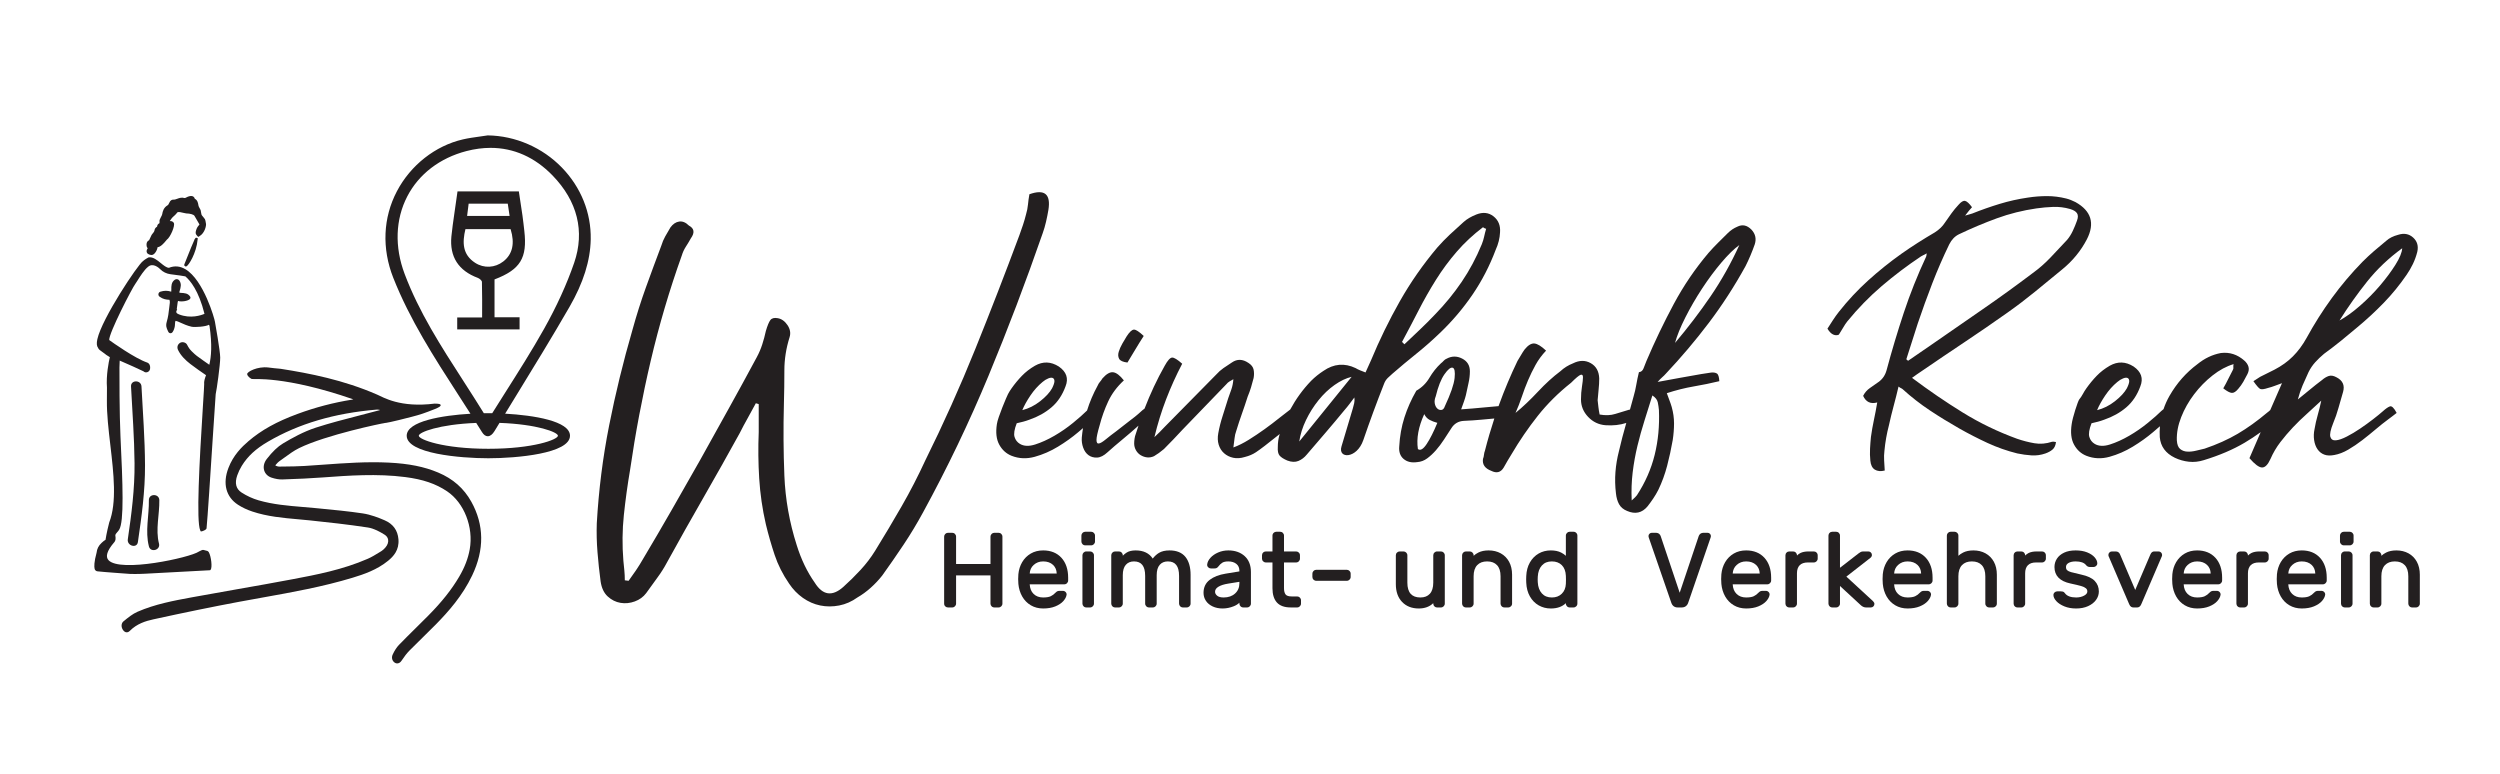 <?xml version="1.0" encoding="UTF-8" standalone="no"?>
<!-- Created with Inkscape (http://www.inkscape.org/) -->

<svg
   version="1.1"
   id="svg2"
   width="1133.859"
   height="351.036"
   viewBox="0 0 1133.859 351.036"
   xmlns="http://www.w3.org/2000/svg"
   xmlns:svg="http://www.w3.org/2000/svg">
  <defs
     id="defs6">
    <clipPath
       clipPathUnits="userSpaceOnUse"
       id="clipPath16">
      <path
         d="M 0,263.277 H 850.394 V 0 H 0 Z"
         id="path14" />
    </clipPath>
  </defs>
  <g
     id="g8"
     transform="matrix(1.333,0,0,-1.333,0,351.036)">
    <g
       id="g10">
      <g
         id="g12"
         clip-path="url(#clipPath16)">
        <g
           id="g18"
           transform="translate(149.081,102.565)">
          <path
             d="m 0,0 c -4.734,1.99 -9.927,3.033 -16.84,3.38 -7.407,0.371 -14.909,-0.172 -22.165,-0.697 -2.128,-0.154 -4.328,-0.313 -6.492,-0.447 -2.304,-0.142 -4.655,-0.168 -6.927,-0.193 -0.568,-0.006 -1.136,-0.012 -1.704,-0.02 -0.26,-0.014 -0.531,0.085 -0.818,0.179 -0.118,0.039 -0.237,0.078 -0.356,0.111 l -0.045,0.221 c 0.121,0.127 0.239,0.26 0.357,0.393 0.286,0.323 0.582,0.657 0.908,0.883 0.606,0.422 1.207,0.86 1.809,1.299 1.582,1.155 3.219,2.348 4.925,3.189 9.11,4.495 28.553,8.519 29.069,8.52 l 0.003,0.025 c 0.405,0.002 2.065,0.243 9.29,2.12 2.904,0.754 4.339,1.235 7.803,2.616 1.881,0.75 2.091,1.108 2.038,1.382 -0.05,0.255 -0.326,0.491 -2.018,0.491 h -0.046 c -11.74,-1.464 -17.389,2.117 -19.568,3.067 -11.468,4.999 -22.993,7.236 -32.754,8.766 -0.208,0.032 -0.427,0.055 -0.67,0.071 -0.881,0.052 -2.127,0.207 -3.571,0.385 -3.691,0.455 -7.344,-1.467 -7.211,-2.278 0.125,-0.754 1.037,-1.383 1.556,-1.636 0.373,-0.181 11.085,1.2 34.557,-6.919 -0.157,-0.045 -0.312,-0.085 -0.467,-0.11 -6.265,-0.996 -12.507,-2.634 -18.553,-4.87 -7.095,-2.622 -12.227,-5.472 -16.643,-9.241 -2.307,-1.97 -5.168,-4.789 -6.83,-9.132 -2.029,-5.301 -0.839,-9.865 3.266,-12.521 1.436,-0.929 3.082,-1.705 4.893,-2.308 5.099,-1.699 10.405,-2.171 15.536,-2.628 1.306,-0.116 2.655,-0.236 3.98,-0.375 5.979,-0.625 12.932,-1.379 19.778,-2.424 2.092,-0.32 4.144,-1.479 5.698,-2.453 0.673,-0.422 1.085,-1.014 1.191,-1.712 0.13,-0.851 -0.196,-1.783 -0.916,-2.623 -0.479,-0.558 -0.948,-0.978 -1.393,-1.248 -0.268,-0.162 -0.535,-0.326 -0.803,-0.49 -1.231,-0.756 -2.504,-1.538 -3.806,-2.106 -8.523,-3.727 -17.535,-5.437 -25.487,-6.945 -6.353,-1.207 -12.825,-2.343 -19.083,-3.443 -4.965,-0.872 -10.1,-1.774 -15.144,-2.705 l -0.133,-0.024 c -6.157,-1.137 -12.522,-2.311 -18.526,-4.926 -1.666,-0.726 -3.196,-1.978 -4.676,-3.189 l -0.082,-0.067 c -0.769,-0.63 -0.861,-1.859 -0.215,-2.86 0.335,-0.52 0.749,-0.819 1.196,-0.866 0.418,-0.044 0.817,0.129 1.181,0.497 2.426,2.437 5.398,3.344 7.985,3.909 10.844,2.371 20.355,4.318 29.079,5.952 2.678,0.502 5.404,0.99 8.04,1.462 10.123,1.813 20.591,3.687 30.722,6.762 3.843,1.166 8.26,2.669 12.052,5.762 1.801,1.47 3.828,3.63 3.516,7.321 -0.257,3.045 -1.837,5.214 -4.696,6.447 -2.032,0.876 -4.718,1.936 -7.478,2.348 -4.908,0.733 -9.922,1.212 -14.771,1.677 l -1.747,0.167 c -1.297,0.124 -2.595,0.232 -3.894,0.34 -4.953,0.411 -10.076,0.836 -15.006,2.261 -1.996,0.577 -4.002,1.498 -5.799,2.663 -1.889,1.225 -2.379,3.185 -1.457,5.825 0.394,1.128 0.928,2.251 1.543,3.247 2.018,3.268 4.759,5.8 8.888,8.21 10.512,6.137 22.628,9.712 37.038,10.926 0.25,0.021 0.507,-0.02 0.778,-0.066 0.082,-0.013 0.162,-0.027 0.244,-0.038 l 0.003,-0.087 -0.29,-0.075 c -0.295,-0.077 -0.59,-0.154 -0.886,-0.233 -2.023,-0.544 -4.085,-1.076 -6.08,-1.59 -4.772,-1.23 -9.706,-2.501 -14.5,-4.053 -4.184,-1.355 -8.16,-3.583 -11.157,-5.372 -1.789,-1.068 -3.597,-2.795 -5.529,-5.282 -0.946,-1.217 -1.27,-2.637 -0.89,-3.896 0.345,-1.146 1.251,-2.041 2.483,-2.455 1.338,-0.448 2.57,-0.651 3.681,-0.625 5.329,0.166 9.73,0.385 13.849,0.688 8.629,0.635 18.41,1.357 28,0.12 5.999,-0.772 10.385,-2.266 14.22,-4.842 5.802,-3.897 9.045,-12.188 7.712,-19.714 -0.549,-3.098 -1.719,-6.146 -3.579,-9.318 -2.578,-4.396 -5.918,-8.605 -10.511,-13.243 -1.374,-1.387 -2.782,-2.779 -4.145,-4.125 -1.922,-1.897 -3.909,-3.859 -5.829,-5.842 -0.793,-0.819 -1.542,-1.97 -2.165,-3.329 -0.481,-1.049 -0.149,-2.218 0.79,-2.78 0.235,-0.141 0.489,-0.208 0.743,-0.208 0.537,0 1.076,0.301 1.439,0.85 1.011,1.524 1.888,2.647 2.76,3.533 1.45,1.474 2.948,2.937 4.396,4.353 1.514,1.479 3.078,3.008 4.592,4.552 4.231,4.314 9.006,9.666 12.336,16.645 4.187,8.771 4.091,17.207 -0.283,25.073 C 8.752,-5.379 5.059,-2.127 0,0"
             style="fill:#231f20;fill-opacity:1;fill-rule:nonzero;stroke:none"
             id="path20" />
        </g>
        <g
           id="g22"
           transform="translate(167.474,122.749)">
          <path
             d="m 0,0 c -0.451,0.006 -0.893,0.011 -1.314,0.011 -0.489,0 -1.004,-0.006 -1.534,-0.014 -2.274,3.672 -4.594,7.301 -6.862,10.819 -7.797,12.088 -15.161,23.506 -20.089,36.566 -3.472,9.202 -3.153,18.578 0.9,26.4 3.931,7.59 11.086,13.065 20.146,15.417 2.797,0.726 5.531,1.087 8.187,1.087 7.879,0 15.063,-3.174 21.091,-9.391 C 29.012,72.142 31.558,61.867 27.887,51.182 25.395,43.926 21.929,36.331 17.587,28.606 13.511,21.355 9.112,14.415 4.456,7.067 2.997,4.764 1.499,2.393 0,0 m 22.357,-7.658 c 0,-1.29 -8.295,-4.444 -23.671,-4.444 -15.377,0 -23.672,3.154 -23.672,4.444 0,1.168 6.83,3.859 19.545,4.356 0.65,-1.035 1.31,-2.066 1.947,-3.102 0.584,-0.95 1.249,-1.432 1.975,-1.432 h 0.004 c 0.805,0.002 1.597,0.607 2.29,1.748 0.565,0.93 1.137,1.865 1.706,2.799 12.929,-0.463 19.876,-3.19 19.876,-4.369 m 3.903,43.773 c 4.749,8.238 7.123,15.78 7.256,23.057 0.166,9.036 -3.314,17.699 -9.799,24.393 -6.63,6.842 -15.831,10.837 -25.247,10.962 l -0.029,-0.002 c -0.888,-0.141 -1.779,-0.265 -2.67,-0.388 -1.898,-0.263 -3.859,-0.534 -5.752,-0.972 -9.388,-2.168 -17.777,-8.759 -22.441,-17.631 -4.74,-9.017 -5.182,-19.48 -1.243,-29.463 5.625,-14.256 13.978,-27.192 22.055,-39.702 1.389,-2.15 2.8,-4.339 4.206,-6.544 -9.659,-0.567 -21.69,-2.547 -21.69,-7.483 0,-6.066 18.172,-7.668 27.78,-7.668 9.608,0 27.778,1.602 27.778,7.668 0,5.002 -12.351,6.967 -22.072,7.504 1.279,2.09 2.554,4.171 3.808,6.216 6.009,9.798 12.223,19.929 18.06,30.053"
             style="fill:#231f20;fill-opacity:1;fill-rule:nonzero;stroke:none"
             id="path24" />
        </g>
        <g
           id="g26"
           transform="translate(161.648,173.928)">
          <path
             d="M 0,0 C -4.311,2.801 -4.386,6.902 -3.29,11.447 H 12.081 C 13.585,6.567 12.736,2.896 9.588,0.45 6.775,-1.737 3.019,-1.962 0,0 m -2.195,20.108 h 13.313 c 0.197,-1.325 0.394,-2.642 0.622,-4.169 H -2.717 c 0.178,1.427 0.345,2.753 0.522,4.169 M 6.612,-5.655 c 8.806,3.365 11.197,7.301 10.14,16.49 -0.2,1.738 -0.384,3.48 -0.628,5.212 -0.389,2.754 -0.822,5.501 -1.237,8.254 H -5.983 C -6.366,21.622 -6.731,19.149 -7.07,16.672 -7.42,14.108 -7.822,11.548 -8.066,8.973 -8.724,2.045 -5.651,-2.68 0.919,-5.131 1.5,-5.348 2.311,-6.026 2.325,-6.511 c 0.115,-3.94 0.064,-7.886 0.064,-12.087 h -8.473 v -4.067 h 21.218 v 4.123 H 6.612 v 6.565 z"
             style="fill:#231f20;fill-opacity:1;fill-rule:nonzero;stroke:none"
             id="path28" />
        </g>
        <g
           id="g30"
           transform="translate(50.147,179.018)">
          <path
             d="m 0,0 c 0.092,-0.131 0.099,-0.141 0.054,-0.265 -0.137,-0.207 -0.502,-0.757 -0.226,-1.35 0.317,-0.678 1.21,-0.782 1.486,-0.813 0.043,-0.006 0.086,-0.009 0.129,-0.009 1.032,0 1.929,1.718 2.015,2.643 C 4.538,0.34 5.541,1.465 6.396,2.508 6.482,2.613 6.551,2.699 6.599,2.753 7.8,3.566 9.494,7.53 9,8.453 8.871,8.695 8.51,9.175 7.621,9.114 c 0.313,0.541 0.888,1.284 1.337,1.635 0.381,0.299 0.687,0.652 0.98,0.993 0.121,0.14 0.241,0.279 0.274,0.33 0.349,0.264 1.399,-0.003 2.026,-0.163 0.358,-0.092 0.677,-0.169 0.975,-0.198 1.342,-0.021 2.528,-0.376 2.806,-0.821 L 17.687,8.007 C 17.703,7.956 17.708,7.928 17.712,7.924 17.686,7.882 17.606,7.792 17.546,7.724 17.271,7.414 16.855,6.945 16.574,5.99 16.326,5.147 16.338,4.74 16.901,4.136 l 0.392,-0.421 0.493,0.294 c 1.753,1.045 2.297,3.584 2.149,4.2 -0.061,0.25 -0.083,0.412 -0.103,0.556 -0.036,0.258 -0.069,0.503 -0.24,0.972 l -0.465,0.606 c -0.499,0.564 -0.759,0.876 -0.776,1.268 l -0.057,0.267 c -0.045,0.159 -0.071,0.295 -0.077,0.417 -0.025,0.493 -0.248,0.87 -0.427,1.173 -0.064,0.109 -0.13,0.216 -0.238,0.439 -0.119,0.183 -0.173,0.479 -0.229,0.793 -0.111,0.622 -0.272,1.523 -1.185,1.993 -0.083,0.31 -0.238,0.549 -0.463,0.716 -0.513,0.378 -1.162,0.208 -1.551,0.108 -0.304,-0.079 -0.575,-0.22 -0.814,-0.343 -0.32,-0.166 -0.542,-0.27 -0.674,-0.229 -0.967,0.299 -1.772,0.005 -2.482,-0.254 C 9.689,16.521 9.303,16.372 8.89,16.401 8.289,16.455 7.751,16.061 7.488,15.395 7.393,15.249 7.321,15.096 7.255,14.957 7.137,14.705 7.057,14.549 6.843,14.457 5.523,13.682 5.182,12.365 5.041,11.442 4.999,11.169 4.806,10.817 4.619,10.475 4.32,9.927 4.009,9.362 4.138,8.767 4.156,8.689 4.135,8.513 4.102,8.369 3.474,8.131 3.334,7.561 3.295,7.182 2.811,6.946 2.499,6.51 2.417,5.942 2.334,5.496 2.048,5.168 1.796,4.878 1.644,4.705 1.514,4.555 1.436,4.4 1.275,4.111 1.12,3.756 0.972,3.414 0.855,3.143 0.686,2.75 0.579,2.585 0.238,2.441 -0.545,1.935 -0.21,0.387 -0.155,0.219 -0.065,0.092 0,0"
             style="fill:#231f20;fill-opacity:1;fill-rule:nonzero;stroke:none"
             id="path32" />
        </g>
        <g
           id="g34"
           transform="translate(66.261,181.968)">
          <path
             d="m 0,0 -0.077,0.007 c -0.006,-0.065 -0.013,-0.129 -0.019,-0.193 -0.484,-0.97 -1.389,-3.237 -3.45,-8.399 l -0.045,-0.362 0.53,-0.389 0.292,0.125 c 0.626,0.27 3.301,4.24 3.755,9.119 l 0.04,0.43 -0.41,0.129 C 0.421,0.53 0.305,0.566 0,0"
             style="fill:#231f20;fill-opacity:1;fill-rule:nonzero;stroke:none"
             id="path36" />
        </g>
        <g
           id="g38"
           transform="translate(45.891,68.048)">
          <path
             d="M 0,0 C 0.945,0 2.158,0.019 3.382,0.085 L 25.589,1.277 25.73,1.408 C 26.435,2.059 25.947,6.042 25.163,7.39 24.988,7.691 24.684,7.888 24.329,7.929 24.179,7.947 24.002,8.005 23.831,8.058 23.696,8.1 23.564,8.14 23.446,8.168 23.201,8.226 22.941,8.199 22.71,8.087 L 21.885,7.69 21.748,7.61 C 18.742,5.562 -5.05,0.369 -8.988,4.72 c -1.078,1.191 -0.476,3.166 1.753,5.827 0.86,0.831 0.7,1.789 0.579,2.541 0.028,0.423 0.228,0.664 0.611,1.09 0.216,0.24 0.462,0.513 0.69,0.871 1.719,2.704 1.246,15.473 0.449,31.884 -0.335,6.88 -0.38,21.574 -0.344,23.338 0.018,0.86 0.038,1.806 0.087,2.337 1.727,-0.7 7.692,-3.425 8.108,-3.656 0.335,-0.329 0.809,-0.436 1.271,-0.287 0.49,0.157 0.849,0.56 0.937,1.054 0.19,1.07 -0.199,1.964 -0.969,2.225 -4.117,1.391 -11.747,6.815 -12.914,7.655 -0.192,2.24 7.84,17.773 8.886,19.116 0.151,0.192 0.403,0.591 0.726,1.106 0.855,1.366 2.288,3.652 3.601,4.697 1.71,1.49 3.765,-0.433 4.159,-0.833 0.902,-0.916 2.13,-1.517 3.458,-1.693 l 0.864,-0.114 c 1.539,-0.201 3.592,-0.471 4.213,-0.618 l 0.033,-0.029 c 1.59,-1.355 4.521,-4.798 6.474,-12.715 -1.127,-0.487 -4.7,-1.744 -8.681,-0.184 -0.467,0.166 -0.768,0.387 -0.871,0.64 -0.105,0.26 0.012,0.524 0.037,0.575 l 0.223,0.455 -0.137,0.08 0.021,0.226 c 0.062,0.692 0.169,1.378 0.284,2.111 l 0.115,0.481 c 1.148,-0.401 3.552,0.009 4.081,0.694 0.19,0.248 0.205,0.554 0.038,0.802 -0.766,1.137 -1.84,1.191 -3.296,1.264 -0.115,0.005 -0.363,0.146 -0.409,0.126 0.05,0.188 0.107,0.376 0.162,0.562 0.331,1.115 0.706,2.379 -0.147,3.531 -0.343,0.461 -1.011,0.577 -1.491,0.255 -1.257,-0.84 -1.231,-2.211 -1.208,-3.42 l -0.04,-0.656 c -1.324,0.4 -2.319,0.399 -3.672,10e-4 C 8.339,95.955 8.081,95.663 8.018,95.296 7.954,94.933 8.099,94.574 8.394,94.36 c 1.206,-0.876 2.217,-1.021 3.381,-1.074 0.084,-0.241 0.148,-0.741 0.122,-0.942 -0.088,-0.666 -0.156,-1.272 -0.22,-1.845 -0.189,-1.678 -0.338,-3.004 -0.835,-4.712 -0.403,-1.385 -0.05,-2.141 0.397,-3.099 l 0.107,-0.23 c 0.144,-0.311 0.398,-0.507 0.697,-0.537 0.299,-0.039 0.587,0.113 0.789,0.39 0.424,0.581 0.677,1.467 0.765,2.05 0.025,0.177 0.037,0.402 0.046,0.643 0.013,0.305 0.042,1.02 0.233,1.134 0.417,-0.065 1.015,-0.338 1.708,-0.654 0.989,-0.451 2.221,-1.014 3.718,-1.354 0.987,-0.225 4.848,0.001 5.86,0.656 0.006,0.004 0.013,0.008 0.02,0.013 0.065,-0.064 0.12,-0.166 0.207,-0.34 0.958,-6.536 0.588,-10.529 -0.061,-13.276 -1.4,0.974 -2.801,1.947 -4.17,2.964 -0.001,10e-4 0,0 -0.001,10e-4 -0.098,0.078 -0.196,0.155 -0.293,0.234 -0.194,0.157 -0.385,0.317 -0.572,0.482 -0.354,0.309 -0.697,0.632 -1.021,0.973 -0.169,0.178 -0.333,0.36 -0.491,0.548 -0.014,0.017 -0.081,0.101 -0.13,0.161 -0.049,0.067 -0.13,0.176 -0.13,0.176 -0.283,0.402 -0.531,0.825 -0.748,1.267 -0.412,0.836 -1.667,1.133 -2.434,0.638 -0.858,-0.553 -1.079,-1.539 -0.638,-2.434 0.945,-1.923 2.504,-3.449 4.178,-4.746 1.725,-1.335 3.536,-2.561 5.328,-3.807 C 23.787,66.496 23.47,65.551 23.577,64.534 23.598,64.197 23.418,61.369 23.191,57.789 21.892,37.325 20.876,17.961 22.229,14.852 l 0.211,-0.383 0.406,0.063 c 0.014,0.002 1.478,0.413 1.543,1.029 0.347,3.406 1.321,18.496 2.105,30.622 0.485,7.513 0.943,14.61 1.002,15.005 0.318,1.299 1.562,10.081 1.536,12.462 -0.025,2.385 -1.725,11.811 -1.792,12.174 -0.095,0.874 -3.806,14.202 -10.063,17.879 -1.832,1.075 -3.711,1.237 -5.59,0.475 -0.834,0.021 -1.826,0.833 -2.785,1.62 -1.269,1.038 -2.587,2.106 -4.036,1.941 L 4.585,107.683 C 4.569,107.675 3.286,106.985 2.732,106.436 1.004,105.257 -11.203,86.977 -12.77,79.885 c -0.304,-1.377 -0.223,-2.341 0.246,-2.939 0.161,-0.504 0.759,-0.941 1.615,-1.519 0.268,-0.181 0.508,-0.337 0.626,-0.453 0.285,-0.282 0.793,-0.594 1.283,-0.897 0.156,-0.095 0.347,-0.213 0.488,-0.305 -0.388,-1.553 -1.3,-6.196 -0.985,-10.369 l -0.022,-4.389 c -0.05,-4.667 0.551,-9.825 1.187,-15.286 1.111,-9.538 2.26,-19.401 -0.401,-26.217 -0.159,-0.469 -0.991,-4.085 -1.251,-5.884 -0.428,-0.22 -0.768,-0.531 -1.075,-0.811 l -0.28,-0.251 c -0.993,-0.907 -1.559,-2.021 -1.684,-3.303 -0.875,-3.192 -0.848,-4.761 -0.67,-5.513 0.106,-0.455 0.476,-0.786 0.941,-0.842 C -10.859,0.675 -2.01,0.049 -1.615,0.022 -1.329,0.012 -0.748,0 0,0"
             style="fill:#231f20;fill-opacity:1;fill-rule:nonzero;stroke:none"
             id="path40" />
        </g>
        <g
           id="g42"
           transform="translate(46.916,78.898)">
          <path
             d="m 0,0 c 1.274,8.676 2.464,17.368 2.425,26.155 -0.038,8.938 -0.736,17.887 -1.203,26.811 -0.119,2.278 -3.678,2.292 -3.558,0 0.454,-8.69 1.114,-17.4 1.198,-26.103 C -1.054,18.152 -2.168,9.547 -3.431,0.946 -3.76,-1.294 -0.332,-2.261 0,0"
             style="fill:#231f20;fill-opacity:1;fill-rule:nonzero;stroke:none"
             id="path44" />
        </g>
        <g
           id="g46"
           transform="translate(50.652,93.171)">
          <path
             d="m 0,0 c 0.097,-5.27 -1.324,-10.521 0.013,-15.737 0.568,-2.217 4,-1.277 3.431,0.946 C 2.203,-9.952 3.648,-4.904 3.558,0 3.516,2.287 -0.042,2.294 0,0"
             style="fill:#231f20;fill-opacity:1;fill-rule:nonzero;stroke:none"
             id="path48" />
        </g>
        <g
           id="g50"
           transform="translate(354.774,184.006)">
          <path
             d="M 0,0 C 0.429,1.183 0.807,2.476 1.131,3.877 1.454,5.276 1.722,6.623 1.938,7.916 2.8,13.302 0.646,15.079 -4.524,13.249 -4.741,12.062 -4.903,10.906 -5.009,9.774 -5.118,8.644 -5.333,7.538 -5.655,6.463 -5.979,5.17 -6.329,3.957 -6.706,2.827 -7.085,1.695 -7.488,0.538 -7.917,-0.647 c -4.847,-13.034 -9.856,-25.961 -15.027,-38.778 -5.17,-12.819 -10.825,-25.421 -16.965,-37.807 -2.479,-5.387 -5.17,-10.61 -8.078,-15.671 -2.908,-5.066 -5.925,-10.128 -9.048,-15.19 -1.401,-2.262 -3.044,-4.418 -4.928,-6.462 -1.886,-2.047 -3.853,-3.987 -5.897,-5.817 -3.772,-3.34 -7.003,-2.855 -9.695,1.455 -2.585,3.659 -4.632,7.917 -6.139,12.765 -2.48,7.755 -3.878,15.644 -4.202,23.668 -0.322,8.025 -0.378,16.131 -0.16,24.319 0.106,3.876 0.16,7.698 0.16,11.471 0,3.769 0.591,7.538 1.778,11.309 0.43,1.398 0.186,2.772 -0.727,4.12 -0.916,1.345 -2.02,2.126 -3.313,2.342 -1.186,0.216 -2.019,0 -2.504,-0.645 -0.485,-0.646 -0.997,-1.886 -1.534,-3.716 -0.324,-1.511 -0.728,-3.018 -1.213,-4.524 -0.484,-1.509 -1.105,-2.965 -1.858,-4.364 -3.125,-5.815 -6.3,-11.632 -9.532,-17.449 -3.232,-5.815 -6.463,-11.632 -9.695,-17.45 -3.231,-5.711 -6.437,-11.338 -9.613,-16.884 -3.178,-5.548 -6.437,-11.122 -9.775,-16.722 -0.864,-1.51 -1.697,-2.856 -2.505,-4.039 -0.807,-1.187 -1.643,-2.37 -2.504,-3.555 -0.217,0 -0.432,0.025 -0.646,0.08 -0.218,0.053 -0.431,0.081 -0.646,0.081 0,1.185 -0.056,2.315 -0.162,3.394 -0.109,1.075 -0.217,2.152 -0.323,3.231 -0.431,5.276 -0.378,10.475 0.161,15.592 0.539,5.114 1.237,10.204 2.101,15.267 1.83,12.604 4.173,24.99 7.028,37.163 2.853,12.17 6.382,24.126 10.584,35.868 0.322,1.075 0.779,2.074 1.373,2.99 0.59,0.913 1.156,1.858 1.696,2.827 1.399,1.939 1.184,3.393 -0.646,4.362 -1.078,1.077 -2.181,1.536 -3.312,1.373 -1.131,-0.161 -2.129,-0.836 -2.989,-2.019 -0.647,-1.079 -1.24,-2.101 -1.778,-3.07 -0.54,-0.969 -0.969,-1.993 -1.293,-3.069 -1.832,-4.847 -3.582,-9.589 -5.251,-14.22 -1.67,-4.632 -3.206,-9.478 -4.604,-14.54 -3.126,-10.772 -5.764,-21.598 -7.918,-32.475 -2.155,-10.881 -3.554,-21.974 -4.2,-33.285 -0.109,-3.231 -0.028,-6.519 0.242,-9.856 0.268,-3.339 0.619,-6.624 1.051,-9.855 0.322,-2.262 1.131,-3.987 2.423,-5.172 1.293,-1.183 2.746,-1.911 4.362,-2.179 1.617,-0.269 3.232,-0.106 4.848,0.484 1.616,0.593 2.908,1.534 3.878,2.827 1.292,1.831 2.557,3.581 3.796,5.25 1.237,1.67 2.343,3.42 3.313,5.253 4.091,7.431 8.211,14.755 12.36,21.973 4.146,7.214 8.266,14.542 12.36,21.974 0.86,1.722 1.749,3.392 2.665,5.009 0.915,1.614 1.859,3.337 2.828,5.169 0.215,-0.108 0.376,-0.161 0.485,-0.161 0.106,0 0.268,-0.055 0.485,-0.16 v -9.533 c -0.217,-5.28 -0.162,-10.53 0.162,-15.755 0.322,-5.224 1.075,-10.422 2.262,-15.591 0.86,-3.555 1.858,-7.028 2.989,-10.422 1.131,-3.392 2.771,-6.651 4.927,-9.774 1.293,-1.939 2.853,-3.555 4.686,-4.848 1.831,-1.291 3.797,-2.153 5.898,-2.584 2.1,-0.43 4.253,-0.43 6.462,0 2.207,0.431 4.282,1.348 6.221,2.747 1.506,0.859 2.989,1.938 4.442,3.231 1.455,1.293 2.773,2.69 3.96,4.2 2.476,3.445 4.9,6.948 7.271,10.503 2.368,3.555 4.576,7.216 6.624,10.986 8.293,15.188 15.725,30.699 22.296,46.533 C -11.851,-32.639 -5.711,-16.48 0,0"
             style="fill:#231f20;fill-opacity:1;fill-rule:nonzero;stroke:none"
             id="path52" />
        </g>
        <g
           id="g54"
           transform="translate(383.607,139.992)">
          <path
             d="M 0,0 C 0.989,1.62 1.911,3.149 2.768,4.59 3.622,6.028 4.544,7.513 5.535,9.044 4.004,10.484 2.902,11.205 2.228,11.205 1.553,11.205 0.72,10.439 -0.27,8.91 -0.721,8.189 -1.215,7.357 -1.755,6.412 -2.295,5.467 -2.7,4.543 -2.97,3.644 -3.24,2.744 -3.196,1.957 -2.835,1.282 -2.476,0.607 -1.531,0.179 0,0"
             style="fill:#231f20;fill-opacity:1;fill-rule:nonzero;stroke:none"
             id="path56" />
        </g>
        <g
           id="g58"
           transform="translate(477.03,147.011)">
          <path
             d="m 0,0 c 1.89,3.51 3.757,7.064 5.603,10.666 1.844,3.598 3.824,7.087 5.94,10.462 2.114,3.375 4.476,6.569 7.088,9.585 2.609,3.015 5.58,5.782 8.91,8.304 0.359,-0.271 0.72,-0.451 1.081,-0.54 -0.271,-0.901 -0.496,-1.778 -0.676,-2.632 -0.181,-0.858 -0.451,-1.735 -0.81,-2.633 -1.89,-4.59 -4.164,-8.843 -6.818,-12.759 C 17.663,16.538 14.625,12.825 11.206,9.315 9.495,7.513 7.784,5.805 6.076,4.185 4.365,2.566 2.609,0.898 0.81,-0.81 Z m -26.056,-22.884 c -2.882,-3.556 -5.852,-7.223 -8.911,-11.003 0.359,2.431 1.125,4.861 2.295,7.29 1.169,2.431 2.587,4.679 4.253,6.751 1.665,2.069 3.487,3.802 5.468,5.198 1.979,1.394 3.915,2.315 5.805,2.768 -3.061,-3.781 -6.03,-7.45 -8.91,-11.004 m -100.375,4.658 c 1.215,1.8 2.587,3.329 4.118,4.59 0.628,0.541 1.283,0.946 1.957,1.215 0.676,0.27 1.192,0.314 1.553,0.136 0.359,-0.182 0.54,-0.541 0.54,-1.081 0,-0.541 -0.27,-1.351 -0.81,-2.429 -0.81,-1.441 -2.16,-2.904 -4.05,-4.389 -1.89,-1.485 -3.916,-2.496 -6.075,-3.037 0.628,1.529 1.552,3.193 2.767,4.995 M 12.826,2.971 c 4.229,4.049 7.942,8.414 11.137,13.095 3.195,4.678 5.827,9.764 7.899,15.256 0.898,1.978 1.394,3.959 1.485,5.939 0.179,2.339 -0.564,4.162 -2.228,5.469 -1.666,1.303 -3.624,1.505 -5.873,0.606 -1.802,-0.721 -3.24,-1.575 -4.32,-2.564 -1.531,-1.35 -3.061,-2.747 -4.59,-4.185 -1.532,-1.441 -2.97,-2.926 -4.32,-4.456 C 7.155,26.371 2.903,20.272 -0.743,13.838 -4.388,7.402 -7.651,0.72 -10.53,-6.21 c -0.361,-0.721 -0.676,-1.418 -0.945,-2.093 -0.27,-0.676 -0.587,-1.374 -0.946,-2.092 -0.721,0.269 -1.35,0.516 -1.89,0.742 -0.54,0.223 -1.035,0.473 -1.485,0.743 -3.78,1.798 -7.425,1.484 -10.935,-0.946 -1.531,-0.992 -2.926,-2.116 -4.186,-3.375 -2.814,-2.916 -5.175,-6.178 -7.116,-9.763 -1.145,-0.858 -2.358,-1.793 -3.684,-2.86 -1.62,-1.305 -3.308,-2.589 -5.063,-3.848 -1.755,-1.261 -3.533,-2.452 -5.333,-3.577 -1.801,-1.126 -3.556,-2.005 -5.264,-2.633 0.179,1.259 0.313,2.317 0.404,3.172 0.089,0.854 0.27,1.641 0.541,2.363 0.628,2.07 1.282,4.051 1.957,5.941 0.675,1.89 1.327,3.824 1.957,5.805 0.45,1.08 0.832,2.137 1.148,3.172 0.315,1.034 0.607,2.093 0.878,3.174 0.179,0.988 0.179,1.934 0,2.834 -0.182,0.899 -0.766,1.664 -1.755,2.295 -1.981,1.351 -3.871,1.395 -5.671,0.136 -0.991,-0.631 -1.937,-1.262 -2.835,-1.89 -0.901,-0.631 -1.711,-1.351 -2.43,-2.161 -2.97,-2.97 -5.919,-5.964 -8.843,-8.978 -2.925,-3.017 -5.873,-6.007 -8.843,-8.977 -1.08,-1.171 -2.206,-2.296 -3.375,-3.376 1.08,4.5 2.407,8.797 3.983,12.894 1.574,4.093 3.396,8.121 5.468,12.082 -1.621,1.439 -2.768,2.137 -3.443,2.093 -0.675,-0.046 -1.509,-0.969 -2.497,-2.767 -2.656,-4.675 -4.92,-9.557 -6.871,-14.602 -0.21,-0.149 -0.436,-0.317 -0.688,-0.519 -1.081,-0.992 -1.937,-1.735 -2.565,-2.228 -0.631,-0.495 -1.216,-0.945 -1.756,-1.35 -0.539,-0.404 -1.148,-0.878 -1.822,-1.418 -0.676,-0.539 -1.599,-1.26 -2.768,-2.16 -1.35,-0.99 -2.544,-1.913 -3.577,-2.768 -1.036,-0.855 -1.823,-1.329 -2.363,-1.418 -0.541,-0.09 -0.81,0.315 -0.81,1.217 0,0.898 0.359,2.564 1.08,4.995 0.719,2.788 1.687,5.489 2.903,8.1 1.214,2.61 2.991,4.995 5.332,7.156 -1.35,1.708 -2.565,2.631 -3.645,2.767 -1.08,0.134 -2.295,-0.564 -3.645,-2.093 -0.27,-0.451 -0.564,-0.856 -0.878,-1.215 -0.316,-0.361 -0.563,-0.766 -0.742,-1.215 -1.519,-2.767 -2.722,-5.601 -3.62,-8.498 -0.054,-0.05 -0.105,-0.089 -0.16,-0.143 -1.079,-1.079 -2.611,-2.429 -4.59,-4.049 -1.98,-1.62 -4.097,-3.084 -6.345,-4.389 -2.251,-1.305 -4.434,-2.295 -6.548,-2.969 -2.115,-0.675 -3.847,-0.608 -5.197,0.202 -0.901,0.539 -1.509,1.326 -1.823,2.362 -0.317,1.035 -0.068,2.587 0.742,4.658 0.81,0.18 1.553,0.359 2.228,0.541 0.675,0.178 1.371,0.405 2.093,0.675 2.879,0.989 5.377,2.384 7.493,4.185 2.113,1.799 3.712,4.186 4.792,7.155 1.081,2.7 0.314,4.949 -2.295,6.75 -2.7,1.709 -5.4,1.801 -8.101,0.271 -1.71,-0.992 -3.195,-2.139 -4.455,-3.443 -1.261,-1.306 -2.43,-2.724 -3.51,-4.252 -0.451,-0.631 -0.856,-1.284 -1.215,-1.959 -0.361,-0.674 -3.51,-8.033 -3.78,-10.192 -0.45,-2.882 -0.179,-5.221 0.81,-7.021 0.99,-1.802 2.384,-3.061 4.185,-3.781 2.519,-0.99 5.151,-1.101 7.898,-0.336 2.744,0.762 5.377,1.91 7.898,3.443 2.519,1.529 4.814,3.172 6.885,4.928 0.578,0.489 1.112,0.946 1.619,1.383 -0.167,-1.057 -0.312,-2.123 -0.404,-3.206 -0.089,-1.171 0.067,-2.318 0.472,-3.443 0.405,-1.126 1.013,-1.982 1.823,-2.566 0.81,-0.586 1.776,-0.855 2.902,-0.809 1.125,0.044 2.317,0.652 3.578,1.823 1.708,1.529 3.172,2.788 4.388,3.78 1.215,0.988 2.362,1.957 3.442,2.902 0.858,0.751 1.766,1.551 2.681,2.359 -0.308,-0.945 -0.643,-1.875 -0.927,-2.832 -0.18,-0.45 -0.315,-0.968 -0.405,-1.552 -0.089,-0.587 -0.135,-1.148 -0.135,-1.689 0,-0.809 0.202,-1.575 0.607,-2.295 0.405,-0.721 0.945,-1.282 1.621,-1.687 0.674,-0.405 1.395,-0.654 2.159,-0.742 0.764,-0.09 1.553,0.044 2.363,0.405 1.08,0.629 2.205,1.439 3.375,2.429 1.081,1.081 2.137,2.161 3.173,3.241 1.034,1.081 2.093,2.205 3.172,3.376 2.519,2.61 4.995,5.174 7.426,7.695 2.43,2.518 4.905,5.084 7.425,7.695 0.359,0.449 0.743,0.787 1.148,1.013 0.405,0.223 0.831,0.472 1.283,0.743 -0.091,-1.263 -0.317,-2.41 -0.676,-3.443 -0.36,-1.036 -0.721,-2.049 -1.079,-3.038 -0.632,-2.072 -1.262,-4.073 -1.891,-6.008 -0.631,-1.936 -1.127,-3.893 -1.485,-5.872 -0.27,-1.441 -0.225,-2.748 0.135,-3.916 0.359,-1.171 0.966,-2.138 1.823,-2.902 0.854,-0.766 1.89,-1.284 3.104,-1.553 1.216,-0.27 2.543,-0.182 3.983,0.269 0.72,0.181 1.395,0.405 2.026,0.676 0.628,0.27 1.215,0.585 1.755,0.946 0.81,0.539 1.799,1.259 2.97,2.159 1.168,0.898 2.34,1.823 3.51,2.768 0.541,0.437 1.082,0.853 1.623,1.28 -0.044,-0.136 -0.095,-0.266 -0.138,-0.402 -0.179,-0.632 -0.314,-1.284 -0.405,-1.958 -0.089,-0.675 -0.135,-1.374 -0.135,-2.093 -0.088,-1.349 0.114,-2.318 0.608,-2.902 0.495,-0.587 1.372,-1.148 2.632,-1.689 1.441,-0.539 2.7,-0.585 3.781,-0.134 1.079,0.449 2.024,1.169 2.834,2.161 2.161,2.518 4.321,5.039 6.481,7.559 2.16,2.52 4.273,5.039 6.345,7.561 0.628,0.719 1.215,1.439 1.755,2.16 0.541,0.72 1.08,1.438 1.62,2.159 0.089,-0.721 0.068,-1.372 -0.067,-1.957 -0.135,-0.585 -0.294,-1.194 -0.473,-1.821 -1.262,-4.322 -2.544,-8.62 -3.848,-12.894 -1.305,-4.275 5.219,-4.275 7.426,2.159 2.204,6.434 4.567,12.848 7.088,19.239 0.27,0.72 0.675,1.35 1.215,1.891 0.54,0.539 1.08,1.032 1.62,1.485 2.7,2.339 5.421,4.61 8.168,6.816 2.744,2.205 5.377,4.523 7.898,6.955"
             style="fill:#231f20;fill-opacity:1;fill-rule:nonzero;stroke:none"
             id="path60" />
        </g>
        <g
           id="g62"
           transform="translate(582.028,162.548)">
          <path
             d="m 0,0 c -3.685,-5.403 -7.724,-10.699 -12.116,-15.887 0.67,2.466 1.843,5.36 3.518,8.678 1.675,3.317 3.574,6.592 5.694,9.825 2.123,3.233 4.318,6.189 6.589,8.869 2.269,2.679 4.299,4.657 6.086,5.933 C 6.941,11.208 3.685,5.401 0,0 m -17.978,-36.112 c 0.185,-0.894 0.315,-1.767 0.39,-2.616 0.224,-5.36 -0.261,-10.444 -1.451,-15.25 -1.191,-4.806 -3.201,-9.379 -6.029,-13.717 -0.224,-0.339 -0.819,-0.935 -1.788,-1.787 -0.147,3.317 -0.036,6.508 0.335,9.57 0.374,3.064 0.914,6.062 1.62,8.997 0.708,2.934 1.508,5.806 2.4,8.613 0.894,2.808 1.787,5.657 2.681,8.55 1.041,-0.681 1.655,-1.468 1.842,-2.36 m -69.132,8.29 c -0.226,-2.16 -1.329,-5.355 -3.308,-9.585 -0.27,-0.81 -0.674,-1.239 -1.215,-1.284 -0.54,-0.046 -1.012,0.136 -1.417,0.541 -0.405,0.405 -0.675,0.966 -0.811,1.687 -0.134,0.72 -0.022,1.53 0.338,2.43 0.81,3.329 1.799,5.828 2.971,7.493 1.169,1.664 2.092,2.407 2.767,2.228 0.675,-0.182 0.899,-1.351 0.675,-3.51 M -96.628,-50.3 c -1.17,-1.756 -2.16,-2.319 -2.97,-1.689 -0.54,3.6 0.179,7.561 2.16,11.882 0.45,-0.902 1.057,-1.552 1.823,-1.959 0.763,-0.405 1.64,-0.741 2.632,-1.012 -1.261,-3.06 -2.476,-5.468 -3.645,-7.222 m 110.53,72.951 c -1.49,1.53 -3.09,1.87 -4.801,1.02 C 8.503,23.417 7.946,23.117 7.426,22.778 6.904,22.437 6.382,22.013 5.863,21.502 4.745,20.395 3.629,19.289 2.513,18.184 1.396,17.078 0.316,15.93 -0.726,14.738 -5.268,9.379 -9.212,3.573 -12.562,-2.68 c -3.35,-6.253 -6.441,-12.696 -9.268,-19.332 -0.374,-0.937 -0.709,-1.786 -1.006,-2.552 -0.297,-0.766 -0.817,-1.192 -1.562,-1.276 -0.373,-1.531 -0.67,-2.957 -0.894,-4.275 -0.224,-1.32 -0.52,-2.616 -0.894,-3.892 -0.4,-1.541 -0.838,-3.041 -1.257,-4.562 -0.116,-0.023 -0.214,-0.027 -0.333,-0.054 -1.532,-0.451 -3.084,-0.923 -4.658,-1.417 -1.575,-0.497 -3.354,-0.564 -5.333,-0.203 -0.181,0.898 -0.316,1.733 -0.405,2.498 -0.09,0.764 -0.181,1.553 -0.269,2.363 0.088,1.259 0.202,2.496 0.337,3.713 0.135,1.215 0.203,2.451 0.203,3.711 -0.091,2.431 -1.059,4.163 -2.903,5.199 -1.845,1.033 -3.848,1.013 -6.008,-0.068 -1.619,-0.631 -3.06,-1.531 -4.32,-2.7 -2.521,-1.89 -5.063,-4.208 -7.627,-6.952 -2.566,-2.748 -5.11,-5.154 -7.628,-7.223 0.809,1.798 1.528,3.644 2.159,5.534 0.629,1.891 1.328,3.735 2.093,5.536 0.764,1.799 1.62,3.555 2.565,5.264 0.945,1.71 2.137,3.33 3.578,4.861 -1.62,1.53 -2.949,2.34 -3.983,2.43 -1.035,0.09 -2.139,-0.586 -3.307,-2.025 -0.452,-0.631 -0.857,-1.261 -1.215,-1.89 -0.362,-0.631 -0.767,-1.305 -1.216,-2.025 -2.341,-4.86 -4.433,-9.834 -6.278,-14.918 -0.054,-0.151 -0.104,-0.304 -0.158,-0.455 -1.815,-0.153 -3.63,-0.31 -5.443,-0.491 -2.25,-0.224 -4.681,-0.428 -7.291,-0.606 0.359,0.988 0.676,1.867 0.945,2.633 0.271,0.763 0.495,1.504 0.676,2.227 0.27,1.35 0.561,2.7 0.878,4.05 0.314,1.35 0.472,2.7 0.472,4.05 0,1.979 -0.878,3.42 -2.633,4.32 -1.755,0.899 -3.488,0.899 -5.197,0 -0.452,-0.182 -0.81,-0.428 -1.081,-0.742 -0.269,-0.317 -0.586,-0.607 -0.945,-0.878 -1.531,-1.44 -2.834,-3.083 -3.915,-4.927 -1.08,-1.846 -2.565,-3.309 -4.455,-4.389 -1.711,-2.969 -3.059,-6.007 -4.05,-9.111 -0.99,-3.107 -1.573,-6.369 -1.755,-9.789 -0.18,-1.89 0.316,-3.331 1.485,-4.32 1.17,-0.992 2.7,-1.351 4.59,-1.08 1.259,0.088 2.407,0.516 3.443,1.282 1.033,0.764 2.025,1.688 2.97,2.767 0.945,1.08 1.844,2.272 2.7,3.579 0.854,1.303 1.688,2.585 2.498,3.847 0.989,1.62 2.43,2.474 4.319,2.566 2.07,0.088 4.072,0.223 6.009,0.405 1.428,0.132 2.882,0.265 4.336,0.398 -1.181,-3.59 -2.25,-7.231 -3.19,-10.929 -0.179,-0.451 -0.291,-0.925 -0.337,-1.418 -0.045,-0.496 -0.157,-0.968 -0.338,-1.417 -0.27,-1.89 0.675,-3.241 2.835,-4.051 1.801,-0.9 3.194,-0.539 4.185,1.081 0.899,1.619 1.8,3.149 2.701,4.59 2.7,4.59 5.669,8.931 8.909,13.028 3.241,4.095 7.021,7.851 11.342,11.272 1.619,1.621 2.7,2.52 3.24,2.702 0.539,0.178 0.81,-0.092 0.81,-0.812 0,-0.721 -0.114,-1.777 -0.338,-3.172 -0.226,-1.397 -0.338,-2.857 -0.338,-4.387 0,-2.251 0.811,-4.233 2.431,-5.941 1.619,-1.71 3.598,-2.656 5.94,-2.834 2.567,-0.179 4.914,0.085 7.046,0.779 -0.021,-0.071 -0.039,-0.144 -0.059,-0.215 -0.893,-3.062 -1.711,-6.21 -2.456,-9.442 -0.595,-2.297 -0.986,-4.638 -1.173,-7.019 -0.185,-2.382 -0.13,-4.807 0.168,-7.273 0.15,-1.446 0.502,-2.68 1.06,-3.701 0.559,-1.021 1.471,-1.786 2.736,-2.297 2.756,-1.191 5.062,-0.681 6.924,1.531 0.67,0.852 1.321,1.745 1.953,2.679 0.632,0.939 1.209,1.916 1.732,2.936 1.265,2.635 2.27,5.379 3.015,8.231 0.743,2.849 1.376,5.762 1.898,8.741 0.296,1.956 0.446,3.847 0.446,5.678 0,1.829 -0.261,3.679 -0.781,5.551 -0.224,0.766 -0.485,1.532 -0.782,2.298 -0.298,0.765 -0.597,1.573 -0.893,2.424 3.126,1.021 6.178,1.787 9.156,2.297 2.977,0.51 5.88,1.104 8.71,1.786 -0.075,1.446 -0.354,2.317 -0.838,2.616 -0.485,0.297 -1.136,0.403 -1.954,0.319 -0.596,-0.086 -1.155,-0.172 -1.675,-0.255 -0.521,-0.086 -1.08,-0.171 -1.675,-0.255 -2.382,-0.426 -4.784,-0.852 -7.202,-1.277 -2.42,-0.427 -4.969,-0.892 -7.649,-1.404 0.595,0.681 1.116,1.214 1.564,1.596 0.446,0.383 0.855,0.785 1.228,1.212 5.21,5.529 10.087,11.294 14.628,17.292 4.539,5.997 8.71,12.441 12.506,19.332 0.595,1.189 1.154,2.403 1.675,3.637 0.52,1.232 1.005,2.488 1.452,3.764 0.595,1.871 0.223,3.529 -1.117,4.977"
             style="fill:#231f20;fill-opacity:1;fill-rule:nonzero;stroke:none"
             id="path64" />
        </g>
        <g
           id="g66"
           transform="translate(648.615,141.108)">
          <path
             d="m 0,0 c 0.679,2.042 1.326,4.064 1.939,6.072 0.612,2.006 1.258,4.031 1.939,6.073 1.564,4.624 3.214,9.183 4.949,13.674 1.735,4.489 3.656,8.911 5.766,13.266 0.816,1.632 1.938,2.788 3.367,3.469 4.286,2.041 8.572,3.843 12.858,5.409 4.286,1.564 8.775,2.687 13.47,3.367 1.904,0.271 3.81,0.442 5.715,0.51 1.904,0.067 3.809,-0.171 5.714,-0.715 1.156,-0.34 1.939,-0.815 2.347,-1.427 0.409,-0.614 0.409,-1.465 0,-2.552 C 57.656,45.989 57.179,44.833 56.635,43.677 56.09,42.518 55.444,41.499 54.697,40.615 52.859,38.641 50.988,36.651 49.084,34.645 47.179,32.637 45.138,30.852 42.961,29.288 37.383,25.069 31.736,20.987 26.021,17.042 20.307,13.096 14.557,9.116 8.776,5.103 7.414,4.15 6.054,3.216 4.694,2.296 3.332,1.378 1.972,0.442 0.612,-0.509 0.475,-0.442 0.271,-0.273 0,0 m 49.594,-28.063 c -2.04,-0.68 -4.048,-0.851 -6.021,-0.509 -1.974,0.34 -3.946,0.849 -5.918,1.53 -6.531,2.381 -12.688,5.357 -18.47,8.93 -5.784,3.571 -11.531,7.5 -17.246,11.786 0.612,0.475 1.156,0.868 1.633,1.174 0.474,0.306 0.951,0.628 1.428,0.969 4.965,3.401 9.899,6.734 14.797,10.001 4.898,3.265 9.797,6.633 14.695,10.102 3.265,2.311 6.394,4.694 9.388,7.143 2.993,2.449 6.02,4.931 9.082,7.449 1.769,1.429 3.367,3.011 4.796,4.746 1.428,1.735 2.654,3.588 3.674,5.561 2.789,5.443 1.495,9.659 -3.877,12.654 -0.546,0.271 -1.072,0.51 -1.583,0.714 -0.51,0.205 -1.038,0.373 -1.581,0.511 -2.178,0.544 -4.354,0.816 -6.531,0.816 -2.179,0 -4.355,-0.171 -6.532,-0.51 -3.265,-0.477 -6.463,-1.191 -9.592,-2.144 -3.13,-0.953 -6.224,-2.041 -9.286,-3.265 -0.341,-0.136 -0.68,-0.239 -1.02,-0.306 -0.342,-0.068 -0.816,-0.205 -1.429,-0.408 0.543,0.679 0.986,1.241 1.326,1.684 0.34,0.441 0.679,0.832 1.021,1.174 -0.954,1.291 -1.734,2.005 -2.347,2.142 -0.613,0.135 -1.362,-0.306 -2.245,-1.327 C 16.871,51.601 16.072,50.632 15.358,49.646 14.643,48.659 13.912,47.621 13.164,46.534 12.347,45.241 11.19,44.118 9.694,43.166 7.72,42.009 5.799,40.836 3.929,39.646 2.057,38.455 0.204,37.212 -1.633,35.921 -5.648,33.064 -9.44,30.018 -13.011,26.788 c -3.572,-3.232 -6.888,-6.786 -9.95,-10.664 -0.749,-0.953 -1.428,-1.905 -2.04,-2.858 -0.613,-0.953 -1.225,-1.904 -1.837,-2.856 0.612,-1.021 1.257,-1.684 1.938,-1.99 0.68,-0.306 1.327,-0.325 1.939,-0.052 0.613,0.953 1.123,1.787 1.531,2.5 0.408,0.715 0.85,1.378 1.327,1.99 3.605,4.422 7.516,8.435 11.735,12.042 4.217,3.605 8.674,6.973 13.368,10.103 0.271,0.135 0.561,0.289 0.867,0.458 0.307,0.17 0.664,0.357 1.072,0.562 C 6.87,35.682 6.837,35.444 6.837,35.309 6.837,35.172 6.802,35.036 6.735,34.9 3.809,28.64 1.276,22.281 -0.867,15.817 -3.01,9.354 -4.967,2.823 -6.735,-3.776 c -0.477,-1.701 -1.396,-3.027 -2.756,-3.979 -0.953,-0.681 -1.923,-1.361 -2.908,-2.04 -0.987,-0.682 -1.752,-1.567 -2.296,-2.655 0.952,-2.109 2.551,-2.857 4.796,-2.244 -0.341,-2.04 -0.714,-4.014 -1.122,-5.919 -0.408,-1.906 -0.75,-3.844 -1.021,-5.816 -0.137,-1.362 -0.239,-2.704 -0.306,-4.031 -0.068,-1.327 -0.035,-2.669 0.102,-4.031 0.136,-1.496 0.646,-2.516 1.531,-3.062 0.883,-0.543 2.006,-0.646 3.368,-0.306 -0.069,1.158 -0.137,2.296 -0.205,3.419 -0.068,1.122 -0.035,2.229 0.102,3.317 0.272,2.924 0.782,5.816 1.531,8.674 0.475,2.176 1.003,4.337 1.582,6.479 0.577,2.144 1.138,4.37 1.683,6.684 0.341,-0.273 0.629,-0.459 0.868,-0.561 0.238,-0.102 0.424,-0.221 0.561,-0.357 2.924,-2.653 6.004,-5.051 9.235,-7.195 3.231,-2.142 6.583,-4.2 10.052,-6.173 3.129,-1.77 6.31,-3.403 9.542,-4.898 3.23,-1.497 6.615,-2.689 10.153,-3.571 1.633,-0.341 3.248,-0.562 4.847,-0.665 1.598,-0.101 3.18,0.12 4.745,0.665 0.953,0.34 1.751,0.78 2.399,1.325 0.646,0.544 1.036,1.394 1.174,2.552 -0.682,0.135 -1.123,0.168 -1.328,0.101"
             style="fill:#231f20;fill-opacity:1;fill-rule:nonzero;stroke:none"
             id="path68" />
        </g>
        <g
           id="g70"
           transform="translate(716.287,128.785)">
          <path
             d="M 0,0 C 1.215,1.8 2.585,3.33 4.116,4.59 4.746,5.131 5.4,5.536 6.076,5.805 6.749,6.075 7.267,6.12 7.628,5.941 7.985,5.759 8.167,5.4 8.167,4.861 8.167,4.32 7.897,3.51 7.357,2.431 6.548,0.99 5.197,-0.472 3.307,-1.957 1.416,-3.443 -0.608,-4.454 -2.769,-4.995 -2.139,-3.466 -1.216,-1.802 0,0 m 89.101,38.748 c 3.373,4.229 7.357,8.008 11.947,11.339 -0.091,-1.441 -0.857,-3.306 -2.295,-5.601 -1.441,-2.295 -3.196,-4.659 -5.265,-7.089 -2.073,-2.43 -4.343,-4.725 -6.818,-6.885 -2.476,-2.161 -4.792,-3.827 -6.953,-4.995 2.879,4.59 6.008,8.998 9.384,13.231 M 96.322,-8.1 c 0.451,0.359 0.9,0.697 1.351,1.013 0.449,0.313 0.944,0.695 1.485,1.148 -0.901,1.708 -1.667,2.45 -2.295,2.226 -0.631,-0.225 -1.441,-0.789 -2.429,-1.687 -0.812,-0.721 -1.915,-1.62 -3.309,-2.7 -1.396,-1.08 -2.859,-2.139 -4.388,-3.172 -1.531,-1.036 -3.038,-1.938 -4.522,-2.7 -1.485,-0.766 -2.724,-1.195 -3.713,-1.284 -0.992,-0.09 -1.619,0.292 -1.89,1.148 -0.27,0.854 0.044,2.406 0.944,4.657 0.72,1.71 1.328,3.464 1.823,5.266 0.494,1.8 1.013,3.598 1.553,5.4 C 81.561,3.464 80.797,5.131 78.637,6.21 77.645,6.751 76.768,6.885 76.004,6.615 75.238,6.346 74.496,5.894 73.776,5.266 72.337,4.185 70.942,3.082 69.592,1.957 c -1.35,-1.126 -2.701,-2.228 -4.05,-3.306 0.449,1.708 0.988,3.306 1.619,4.792 0.63,1.485 1.303,2.991 2.025,4.523 0.629,1.259 1.395,2.383 2.295,3.375 0.9,0.989 1.89,1.935 2.97,2.835 1.979,1.439 3.915,2.924 5.805,4.455 1.891,1.53 3.735,3.059 5.537,4.59 3.149,2.61 6.142,5.378 8.977,8.304 2.836,2.923 5.421,6.095 7.764,9.518 0.81,1.167 1.529,2.406 2.159,3.711 0.629,1.305 1.124,2.678 1.485,4.119 0.449,1.978 -0.023,3.598 -1.416,4.86 -1.397,1.259 -3.086,1.574 -5.064,0.944 -1.71,-0.45 -3.061,-1.126 -4.05,-2.024 -1.441,-1.171 -2.836,-2.341 -4.185,-3.51 -1.351,-1.171 -2.656,-2.387 -3.916,-3.646 -3.779,-3.87 -7.246,-7.966 -10.396,-12.285 -3.15,-4.32 -6.031,-8.866 -8.639,-13.636 -1.351,-2.43 -2.903,-4.522 -4.659,-6.278 -1.754,-1.755 -3.848,-3.264 -6.277,-4.523 L 52.715,6.346 C 52.266,6.075 51.884,5.826 51.568,5.603 51.255,5.377 50.873,5.131 50.42,4.861 51.5,3.33 52.266,2.451 52.715,2.228 c 0.453,-0.226 1.351,-0.113 2.7,0.338 0.722,0.178 1.441,0.404 2.161,0.675 0.72,0.269 1.574,0.584 2.566,0.944 -1.379,-3.132 -2.697,-6.158 -3.987,-9.136 -0.244,-0.254 -0.555,-0.531 -1.007,-0.854 -3.423,-2.882 -6.774,-5.288 -10.059,-7.223 -3.287,-1.936 -7.043,-3.625 -11.272,-5.062 -0.81,-0.182 -1.756,-0.405 -2.836,-0.676 -1.081,-0.27 -2.092,-0.383 -3.038,-0.337 -0.944,0.044 -1.754,0.337 -2.43,0.877 -0.675,0.541 -1.059,1.529 -1.147,2.97 -0.09,2.52 0.405,5.153 1.485,7.899 1.08,2.744 2.541,5.332 4.387,7.762 1.844,2.431 3.936,4.567 6.279,6.413 2.339,1.844 4.724,3.126 7.154,3.848 C 43.581,10.215 43.558,9.833 43.604,9.518 43.648,9.202 43.581,8.912 43.402,8.641 42.861,7.649 42.343,6.636 41.85,5.603 41.353,4.567 40.791,3.51 40.161,2.431 41.42,1.439 42.389,0.923 43.064,0.877 c 0.676,-0.046 1.418,0.426 2.228,1.418 0.628,0.72 1.192,1.507 1.687,2.362 0.494,0.856 0.966,1.733 1.418,2.633 0.449,0.899 0.561,1.733 0.338,2.499 -0.226,0.764 -0.699,1.462 -1.418,2.091 -2.341,2.071 -4.995,2.925 -7.966,2.566 -2.882,-0.539 -5.534,-1.802 -7.966,-3.78 -3.87,-2.882 -7.042,-6.481 -9.518,-10.8 -0.838,-1.464 -1.505,-2.972 -2.028,-4.519 -0.238,-0.164 -0.481,-0.358 -0.735,-0.613 -1.081,-1.078 -2.612,-2.429 -4.591,-4.049 -1.982,-1.62 -4.096,-3.083 -6.346,-4.388 -2.251,-1.305 -4.434,-2.295 -6.547,-2.969 -2.117,-0.676 -3.848,-0.608 -5.199,0.201 -0.9,0.54 -1.508,1.327 -1.821,2.363 -0.316,1.034 -0.069,2.587 0.741,4.657 0.812,0.18 1.554,0.359 2.228,0.541 0.675,0.179 1.372,0.405 2.093,0.676 2.879,0.988 5.377,2.383 7.492,4.185 2.115,1.798 3.713,4.185 4.794,7.154 1.08,2.7 0.314,4.949 -2.295,6.751 -2.7,1.708 -5.4,1.8 -8.1,0.27 C -0.159,9.135 -1.644,7.987 -2.903,6.684 -4.164,5.377 -5.333,3.959 -6.413,2.431 -6.864,1.8 -7.27,1.148 -7.628,0.472 -7.989,-0.202 -8.393,-0.81 -8.843,-1.349 c -0.452,-0.541 -2.295,-6.212 -2.565,-8.371 -0.449,-2.882 -0.181,-5.221 0.81,-7.021 0.988,-1.802 2.383,-3.061 4.185,-3.78 2.518,-0.991 5.151,-1.102 7.898,-0.337 2.745,0.763 5.377,1.91 7.897,3.443 2.52,1.53 4.815,3.172 6.885,4.928 0.868,0.735 1.639,1.398 2.348,2.015 -0.103,-1.212 -0.122,-2.447 -0.054,-3.703 0.269,-3.151 1.979,-5.491 5.129,-7.02 1.53,-0.722 3.127,-1.171 4.794,-1.351 1.664,-0.18 3.351,0 5.062,0.541 5.31,1.62 9.944,3.598 13.905,5.939 1.805,1.067 3.621,2.271 5.445,3.58 -1.275,-2.955 -2.549,-5.913 -3.825,-8.845 1.802,-2.071 3.218,-3.128 4.252,-3.172 1.036,-0.046 2.004,0.921 2.904,2.903 0.9,2.069 2.024,3.982 3.373,5.738 1.351,1.754 2.769,3.419 4.253,4.995 1.485,1.574 3.059,3.105 4.726,4.59 1.664,1.485 3.308,2.99 4.928,4.523 -0.36,-1.712 -0.765,-3.354 -1.215,-4.928 -0.452,-1.577 -0.811,-3.174 -1.08,-4.794 -0.27,-1.26 -0.316,-2.496 -0.136,-3.713 0.18,-1.214 0.562,-2.25 1.148,-3.105 0.585,-0.855 1.35,-1.464 2.295,-1.821 0.946,-0.361 2.093,-0.406 3.442,-0.136 1.53,0.271 3.107,0.877 4.727,1.823 1.619,0.944 3.216,2.025 4.791,3.239 1.574,1.217 3.105,2.453 4.591,3.713 1.485,1.26 2.903,2.384 4.252,3.376"
             style="fill:#231f20;fill-opacity:1;fill-rule:nonzero;stroke:none"
             id="path72" />
        </g>
        <g
           id="g74"
           transform="translate(340.68,81.681)">
          <path
             d="m 0,0 c -0.258,0.256 -0.568,0.386 -0.921,0.386 h -1.447 c -0.355,0 -0.665,-0.13 -0.921,-0.387 -0.257,-0.256 -0.387,-0.566 -0.387,-0.922 v -9.309 H -15.38 v 9.309 c 0,0.354 -0.13,0.664 -0.387,0.923 -0.258,0.256 -0.568,0.386 -0.922,0.386 h -1.446 c -0.355,0 -0.665,-0.13 -0.921,-0.387 -0.257,-0.256 -0.387,-0.566 -0.387,-0.922 V -23.71 c 0,-0.385 0.134,-0.704 0.394,-0.947 0.255,-0.24 0.563,-0.361 0.914,-0.361 h 1.446 c 0.355,0 0.666,0.13 0.923,0.387 0.256,0.256 0.386,0.566 0.386,0.921 v 9.591 h 11.704 v -9.591 c 0,-0.356 0.13,-0.667 0.386,-0.921 0.256,-0.257 0.566,-0.387 0.922,-0.387 h 1.447 c 0.355,0 0.665,0.13 0.922,0.387 0.256,0.256 0.386,0.566 0.386,0.921 v 22.787 c 0,0.354 -0.13,0.664 -0.386,0.922 z"
             style="fill:#231f20;fill-opacity:1;fill-rule:nonzero;stroke:none"
             id="path76" />
        </g>
        <g
           id="g78"
           transform="translate(350.353,68.204)">
          <path
             d="m 0,0 c 0.072,1.199 0.511,2.153 1.338,2.909 0.894,0.815 1.953,1.212 3.235,1.212 1.404,0 2.538,-0.4 3.37,-1.19 C 8.73,2.185 9.139,1.225 9.187,0 Z M 4.573,7.866 C 2.988,7.866 1.569,7.505 0.354,6.795 -0.859,6.083 -1.839,5.103 -2.56,3.881 -3.276,2.666 -3.713,1.288 -3.86,-0.227 c -0.048,-0.715 -0.071,-1.264 -0.071,-1.646 0,-0.382 0.023,-0.93 0.071,-1.655 0.146,-1.574 0.583,-3.01 1.298,-4.27 0.721,-1.272 1.709,-2.284 2.933,-3.006 1.227,-0.723 2.64,-1.09 4.202,-1.09 1.591,0 2.984,0.24 4.14,0.714 1.162,0.478 2.072,1.08 2.703,1.786 0.644,0.718 1.024,1.439 1.131,2.162 0.033,0.363 -0.089,0.693 -0.35,0.954 -0.256,0.257 -0.577,0.387 -0.957,0.387 H 10.181 C 9.868,-5.891 9.618,-5.936 9.414,-6.029 9.221,-6.12 9.02,-6.27 8.79,-6.5 8.307,-7.027 7.757,-7.439 7.155,-7.724 6.559,-8.006 5.69,-8.148 4.573,-8.148 c -1.351,0 -2.418,0.399 -3.262,1.221 -0.804,0.784 -1.246,1.88 -1.315,3.252 h 11.772 c 0.355,0 0.666,0.13 0.924,0.387 0.256,0.257 0.386,0.567 0.386,0.922 v 0.952 c 0,2.829 -0.768,5.106 -2.281,6.765 C 9.275,7.02 7.181,7.866 4.573,7.866"
             style="fill:#231f20;fill-opacity:1;fill-rule:nonzero;stroke:none"
             id="path80" />
        </g>
        <g
           id="g82"
           transform="translate(371.257,82.419)">
          <path
             d="m 0,0 h -2.01 c -0.356,0 -0.666,-0.13 -0.921,-0.386 -0.257,-0.255 -0.387,-0.566 -0.387,-0.922 v -2.01 c 0,-0.357 0.13,-0.668 0.386,-0.922 0.256,-0.257 0.566,-0.387 0.922,-0.387 H 0 c 0.355,0 0.666,0.13 0.922,0.386 l 0.002,10e-4 c 0.255,0.257 0.385,0.567 0.385,0.922 v 2.01 c 0,0.355 -0.13,0.664 -0.387,0.922 C 0.666,-0.13 0.355,0 0,0"
             style="fill:#231f20;fill-opacity:1;fill-rule:nonzero;stroke:none"
             id="path84" />
        </g>
        <g
           id="g86"
           transform="translate(370.906,75.717)">
          <path
             d="M 0,0 H -1.305 C -1.66,0 -1.971,-0.13 -2.229,-0.387 -2.484,-0.644 -2.614,-0.953 -2.614,-1.308 v -16.438 c 0,-0.355 0.13,-0.665 0.387,-0.922 0.256,-0.256 0.567,-0.386 0.922,-0.386 H 0 c 0.354,0 0.664,0.13 0.921,0.386 l 0.001,10e-4 c 0.256,0.256 0.386,0.566 0.386,0.921 v 16.438 c 0,0.355 -0.13,0.664 -0.387,0.922 C 0.664,-0.13 0.354,0 0,0"
             style="fill:#231f20;fill-opacity:1;fill-rule:nonzero;stroke:none"
             id="path88" />
        </g>
        <g
           id="g90"
           transform="translate(397.926,76.07)">
          <path
             d="M 0,0 C -1.471,0 -2.684,-0.284 -3.607,-0.846 -4.382,-1.317 -5.091,-1.967 -5.719,-2.78 -6.923,-0.935 -8.876,0 -11.535,0 c -1.236,0 -2.249,-0.237 -3.009,-0.705 l -10e-4,-0.001 c -0.484,-0.299 -0.939,-0.667 -1.361,-1.097 v 0.142 c 0,0.354 -0.13,0.664 -0.387,0.922 -0.257,0.256 -0.566,0.386 -0.921,0.386 h -1.305 c -0.355,0 -0.666,-0.13 -0.924,-0.387 -0.255,-0.257 -0.385,-0.567 -0.385,-0.921 v -16.438 c 0,-0.355 0.13,-0.665 0.387,-0.922 0.256,-0.256 0.567,-0.386 0.922,-0.386 h 1.305 c 0.355,0 0.664,0.13 0.922,0.387 0.256,0.256 0.386,0.566 0.386,0.921 v 9.665 c 0,1.573 0.35,2.763 1.039,3.538 0.688,0.774 1.593,1.151 2.768,1.151 2.561,0 3.805,-1.614 3.805,-4.936 v -9.418 c 0,-0.355 0.13,-0.665 0.388,-0.922 0.256,-0.256 0.567,-0.386 0.922,-0.386 h 1.305 c 0.354,0 0.664,0.13 0.922,0.387 0.256,0.256 0.386,0.566 0.386,0.921 v 9.665 c 0,1.573 0.349,2.763 1.039,3.538 0.688,0.774 1.593,1.151 2.768,1.151 2.561,0 3.805,-1.614 3.805,-4.936 v -9.418 c 0,-0.355 0.13,-0.665 0.387,-0.922 0.257,-0.256 0.567,-0.386 0.923,-0.386 h 1.305 c 0.354,0 0.664,0.13 0.922,0.387 0.256,0.256 0.386,0.566 0.386,0.921 v 9.771 c 0,2.611 -0.591,4.668 -1.755,6.114 C 4.225,-0.745 2.405,0 0,0"
             style="fill:#231f20;fill-opacity:1;fill-rule:nonzero;stroke:none"
             id="path92" />
        </g>
        <g
           id="g94"
           transform="translate(421.698,64.92)">
          <path
             d="m 0,0 c 0,-1.461 -0.482,-2.61 -1.473,-3.512 -0.984,-0.897 -2.292,-1.353 -3.886,-1.353 -1.013,0 -1.765,0.208 -2.236,0.619 -0.464,0.402 -0.689,0.833 -0.689,1.318 0,0.675 0.361,1.228 1.103,1.692 0.802,0.501 1.956,0.869 3.43,1.096 L 0,0.464 Z m -3.772,11.15 c -1.219,0 -2.382,-0.236 -3.456,-0.7 -1.078,-0.465 -1.957,-1.07 -2.612,-1.799 -0.672,-0.75 -1.052,-1.525 -1.129,-2.305 -0.033,-0.367 0.096,-0.7 0.374,-0.962 0.268,-0.251 0.581,-0.378 0.932,-0.378 h 1.058 c 0.334,0 0.599,0.043 0.81,0.134 0.224,0.096 0.428,0.265 0.604,0.504 0.443,0.595 0.913,1.045 1.397,1.335 0.472,0.283 1.152,0.426 2.022,0.426 1.133,0 2.06,-0.288 2.756,-0.856 C -0.332,5.991 0,5.21 0,4.162 V 4.006 L -4.676,3.243 c -2.235,-0.36 -4.056,-1.066 -5.413,-2.096 -1.405,-1.065 -2.117,-2.555 -2.117,-4.428 0,-1.008 0.276,-1.93 0.819,-2.737 0.54,-0.805 1.319,-1.446 2.316,-1.907 0.984,-0.455 2.114,-0.685 3.359,-0.685 1.262,0 2.541,0.257 3.802,0.766 0.803,0.325 1.441,0.729 1.91,1.208 L 0,-6.95 c 0,-0.355 0.13,-0.666 0.386,-0.92 0.255,-0.257 0.566,-0.387 0.922,-0.387 h 1.305 c 0.354,0 0.664,0.13 0.922,0.387 0.256,0.256 0.386,0.566 0.386,0.92 V 3.81 c 0,2.303 -0.721,4.124 -2.145,5.413 -1.415,1.278 -3.281,1.927 -5.548,1.927"
             style="fill:#231f20;fill-opacity:1;fill-rule:nonzero;stroke:none"
             id="path96" />
        </g>
        <g
           id="g98"
           transform="translate(441.348,60.408)">
          <path
             d="M 0,0 H -1.869 C -2.9,0 -3.594,0.226 -3.932,0.671 h -10e-4 c -0.36,0.475 -0.544,1.186 -0.544,2.113 v 8.78 h 4.124 c 0.356,0 0.666,0.13 0.921,0.386 0.257,0.255 0.387,0.566 0.387,0.922 v 1.129 c 0,0.356 -0.13,0.667 -0.386,0.921 -0.256,0.257 -0.566,0.387 -0.922,0.387 h -4.124 v 5.394 c 0,0.355 -0.13,0.665 -0.387,0.922 -0.256,0.256 -0.566,0.386 -0.921,0.386 H -7.09 c -0.356,0 -0.666,-0.13 -0.921,-0.386 -0.258,-0.257 -0.388,-0.567 -0.388,-0.922 v -5.394 h -2.255 c -0.355,0 -0.666,-0.13 -0.922,-0.387 -0.256,-0.256 -0.385,-0.566 -0.385,-0.921 v -1.129 c 0,-0.355 0.129,-0.665 0.385,-0.921 0.256,-0.257 0.567,-0.387 0.922,-0.387 h 2.255 v -8.78 c 0,-2.104 0.506,-3.733 1.503,-4.841 1.006,-1.12 2.578,-1.688 4.674,-1.688 H 0 c 0.354,0 0.664,0.13 0.922,0.387 0.256,0.256 0.386,0.566 0.386,0.921 v 1.129 c 0,0.355 -0.13,0.664 -0.387,0.922 C 0.664,-0.13 0.354,0 0,0"
             style="fill:#231f20;fill-opacity:1;fill-rule:nonzero;stroke:none"
             id="path100" />
        </g>
        <g
           id="g102"
           transform="translate(458.244,69.474)">
          <path
             d="m 0,0 h -10.406 c -0.355,0 -0.665,-0.13 -0.921,-0.386 -0.257,-0.255 -0.387,-0.566 -0.387,-0.922 v -1.129 c 0,-0.357 0.13,-0.667 0.387,-0.922 0.256,-0.256 0.565,-0.386 0.921,-0.386 H 0 c 0.354,0 0.664,0.13 0.922,0.386 0.256,0.257 0.386,0.567 0.386,0.922 v 1.129 c 0,0.355 -0.13,0.664 -0.387,0.922 C 0.663,-0.13 0.353,0 0,0"
             style="fill:#231f20;fill-opacity:1;fill-rule:nonzero;stroke:none"
             id="path104" />
        </g>
        <g
           id="g106"
           transform="translate(490.272,75.717)">
          <path
             d="M 0,0 H -1.305 C -1.66,0 -1.971,-0.13 -2.228,-0.387 -2.485,-0.644 -2.614,-0.953 -2.614,-1.308 v -9.312 c 0,-1.665 -0.391,-2.937 -1.16,-3.783 -0.77,-0.846 -1.831,-1.258 -3.246,-1.258 -1.44,0 -2.544,0.417 -3.279,1.239 -0.748,0.834 -1.127,2.112 -1.127,3.802 v 9.312 c 0,0.355 -0.13,0.664 -0.387,0.922 C -12.07,-0.13 -12.38,0 -12.734,0 h -1.305 c -0.356,0 -0.666,-0.13 -0.922,-0.386 -0.256,-0.256 -0.386,-0.566 -0.386,-0.922 v -9.842 c 0,-2.529 0.715,-4.559 2.126,-6.031 1.417,-1.477 3.325,-2.226 5.672,-2.226 2.038,0 3.693,0.611 4.935,1.818 v -0.157 c 0,-0.355 0.129,-0.665 0.386,-0.922 0.257,-0.256 0.568,-0.386 0.923,-0.386 H 0 c 0.354,0 0.664,0.13 0.922,0.387 0.257,0.256 0.386,0.566 0.386,0.921 v 16.438 c 0,0.355 -0.129,0.664 -0.386,0.922 C 0.664,-0.13 0.354,0 0,0"
             style="fill:#231f20;fill-opacity:1;fill-rule:nonzero;stroke:none"
             id="path108" />
        </g>
        <g
           id="g110"
           transform="translate(510.62,75.073)">
          <path
             d="m 0,0 c -1.201,0.662 -2.588,0.997 -4.122,0.997 -1.368,0 -2.545,-0.244 -3.496,-0.726 -0.623,-0.316 -1.163,-0.687 -1.616,-1.109 v 0.174 c 0,0.355 -0.13,0.665 -0.387,0.923 -0.257,0.255 -0.567,0.385 -0.921,0.385 h -1.306 c -0.354,0 -0.665,-0.13 -0.922,-0.387 -0.258,-0.256 -0.387,-0.566 -0.387,-0.921 v -16.438 c 0,-0.354 0.129,-0.664 0.387,-0.922 0.257,-0.256 0.568,-0.386 0.922,-0.386 h 1.306 c 0.354,0 0.664,0.13 0.921,0.387 0.257,0.257 0.387,0.567 0.387,0.921 v 9.313 c 0,1.66 0.411,2.931 1.224,3.774 0.819,0.853 1.917,1.267 3.358,1.267 1.464,0 2.567,-0.413 3.375,-1.265 0.802,-0.845 1.208,-2.115 1.208,-3.776 v -9.313 c 0,-0.356 0.13,-0.666 0.386,-0.921 0.256,-0.257 0.566,-0.387 0.921,-0.387 h 1.306 c 0.354,0 0.665,0.13 0.922,0.386 v 0.001 c 0.258,0.257 0.387,0.567 0.387,0.921 v 9.842 c 0,1.673 -0.341,3.149 -1.013,4.386 C 2.161,-1.631 1.205,-0.664 0,0"
             style="fill:#231f20;fill-opacity:1;fill-rule:nonzero;stroke:none"
             id="path112" />
        </g>
        <g
           id="g114"
           transform="translate(532.774,64.689)">
          <path
             d="m 0,0 c -0.065,-1.404 -0.539,-2.54 -1.409,-3.375 -0.879,-0.848 -1.974,-1.259 -3.35,-1.259 -1.439,0 -2.548,0.447 -3.389,1.366 -0.845,0.922 -1.317,2.201 -1.406,3.793 l -0.035,0.963 0.035,0.98 c 0.089,1.601 0.561,2.88 1.406,3.801 0.843,0.92 1.95,1.366 3.389,1.366 1.4,0 2.538,-0.428 3.382,-1.271 C -0.53,5.516 -0.067,4.302 0.001,2.737 0.017,2.577 0.035,2.214 0.035,1.395 0.035,0.546 0.017,0.177 0,0 M 2.613,17.73 H 1.308 C 0.952,17.73 0.642,17.6 0.386,17.344 0.131,17.088 0,16.777 0,16.422 V 9.544 c -0.453,0.423 -0.995,0.794 -1.618,1.11 -0.951,0.482 -2.126,0.727 -3.494,0.727 -1.537,0 -2.94,-0.36 -4.164,-1.071 -1.226,-0.712 -2.225,-1.735 -2.97,-3.042 -0.743,-1.301 -1.155,-2.845 -1.229,-4.592 l -0.035,-1.151 0.035,-1.168 c 0.074,-1.743 0.486,-3.292 1.227,-4.605 0.747,-1.321 1.753,-2.351 2.991,-3.061 1.236,-0.711 2.631,-1.071 4.145,-1.071 2.154,0 3.869,0.609 5.112,1.813 L 0,-6.719 C 0,-7.075 0.131,-7.385 0.386,-7.64 0.642,-7.897 0.952,-8.027 1.308,-8.027 h 1.305 c 0.356,0 0.666,0.13 0.921,0.387 0.258,0.257 0.387,0.567 0.387,0.921 v 23.141 c 0,0.354 -0.129,0.664 -0.387,0.92 C 3.279,17.6 2.969,17.73 2.613,17.73"
             style="fill:#231f20;fill-opacity:1;fill-rule:nonzero;stroke:none"
             id="path116" />
        </g>
        <g
           id="g118"
           transform="translate(580.994,82.067)">
          <path
             d="m 0,0 h -1.305 c -1.08,0 -1.526,-0.607 -1.712,-1.124 l -6.472,-19.278 -6.473,19.285 C -16.145,-0.607 -16.591,0 -17.673,0 h -1.305 c -0.303,0 -0.578,-0.115 -0.798,-0.334 -0.218,-0.219 -0.333,-0.495 -0.333,-0.798 0,-0.163 0.032,-0.327 0.09,-0.469 l 7.653,-22.146 c 0.352,-1.084 1.104,-1.657 2.172,-1.657 h 1.411 c 0.549,0 1.02,0.15 1.4,0.445 0.375,0.291 0.648,0.7 0.806,1.206 l 7.612,22.135 c 0.066,0.159 0.098,0.323 0.098,0.486 0,0.303 -0.116,0.579 -0.334,0.799 C 0.58,-0.115 0.303,0 0,0"
             style="fill:#231f20;fill-opacity:1;fill-rule:nonzero;stroke:none"
             id="path120" />
        </g>
        <g
           id="g122"
           transform="translate(589.543,68.204)">
          <path
             d="m 0,0 c 0.072,1.199 0.511,2.153 1.337,2.909 0.895,0.815 1.953,1.212 3.236,1.212 1.404,0 2.538,-0.4 3.37,-1.19 C 8.73,2.185 9.139,1.225 9.187,0 Z M 4.573,7.866 C 2.988,7.866 1.569,7.505 0.353,6.795 -0.859,6.083 -1.839,5.103 -2.56,3.881 -3.276,2.666 -3.714,1.288 -3.86,-0.227 c -0.048,-0.715 -0.071,-1.264 -0.071,-1.646 0,-0.382 0.023,-0.93 0.071,-1.655 0.146,-1.574 0.583,-3.01 1.297,-4.27 0.723,-1.272 1.71,-2.284 2.934,-3.006 1.226,-0.723 2.641,-1.09 4.202,-1.09 1.591,0 2.984,0.24 4.139,0.714 1.163,0.478 2.074,1.08 2.705,1.786 0.643,0.718 1.023,1.439 1.13,2.162 0.033,0.363 -0.088,0.693 -0.351,0.954 -0.255,0.257 -0.576,0.387 -0.956,0.387 H 10.181 C 9.868,-5.891 9.618,-5.936 9.414,-6.029 9.221,-6.12 9.02,-6.27 8.79,-6.5 8.307,-7.027 7.757,-7.439 7.155,-7.724 6.559,-8.006 5.69,-8.148 4.573,-8.148 c -1.351,0 -2.419,0.399 -3.261,1.221 -0.805,0.784 -1.248,1.88 -1.316,3.252 h 11.772 c 0.355,0 0.666,0.13 0.923,0.387 0.257,0.257 0.387,0.567 0.387,0.922 v 0.952 c 0,2.829 -0.768,5.106 -2.281,6.765 C 9.275,7.02 7.182,7.866 4.573,7.866"
             style="fill:#231f20;fill-opacity:1;fill-rule:nonzero;stroke:none"
             id="path124" />
        </g>
        <g
           id="g126"
           transform="translate(618.072,75.331)">
          <path
             d="m 0,0 c -0.257,0.256 -0.568,0.386 -0.923,0.386 h -1.833 c -1.108,0 -2.028,-0.179 -2.736,-0.531 C -5.92,-0.36 -6.314,-0.65 -6.669,-1.011 v 0.089 c 0,0.354 -0.129,0.664 -0.386,0.922 -0.257,0.256 -0.567,0.386 -0.922,0.386 h -1.305 c -0.354,0 -0.666,-0.13 -0.923,-0.387 -0.257,-0.257 -0.386,-0.567 -0.386,-0.921 v -16.439 c 0,-0.354 0.129,-0.664 0.386,-0.922 0.257,-0.255 0.569,-0.385 0.923,-0.385 h 1.305 c 0.355,0 0.665,0.13 0.922,0.387 0.257,0.256 0.386,0.566 0.386,0.92 V -7.06 c 0,1.213 0.316,2.143 0.937,2.765 0.621,0.621 1.551,0.936 2.765,0.936 h 2.044 c 0.355,0 0.666,0.13 0.923,0.387 0.257,0.256 0.386,0.566 0.386,0.921 v 1.129 c 0,0.354 -0.129,0.664 -0.386,0.921 z"
             style="fill:#231f20;fill-opacity:1;fill-rule:nonzero;stroke:none"
             id="path128" />
        </g>
        <g
           id="g130"
           transform="translate(628.21,67.155)">
          <path
             d="m 0,0 8.177,6.379 c 0.344,0.281 0.52,0.612 0.52,0.981 0,0.325 -0.121,0.619 -0.353,0.852 -0.231,0.229 -0.524,0.35 -0.85,0.35 H 5.731 C 5.387,8.562 5.091,8.493 4.849,8.357 4.651,8.246 4.417,8.092 4.136,7.888 L -2.168,3.006 v 10.95 c 0,0.354 -0.13,0.664 -0.387,0.922 -0.257,0.256 -0.567,0.386 -0.921,0.386 h -1.305 c -0.355,0 -0.666,-0.13 -0.923,-0.387 -0.257,-0.257 -0.387,-0.567 -0.387,-0.921 v -23.14 c 0,-0.355 0.13,-0.665 0.387,-0.923 0.257,-0.255 0.568,-0.385 0.923,-0.385 h 1.305 c 0.354,0 0.664,0.13 0.921,0.387 0.257,0.256 0.387,0.566 0.387,0.921 v 5.996 l 7.173,-6.62 c 0.535,-0.454 1.099,-0.684 1.678,-0.684 h 1.658 c 0.328,0 0.622,0.121 0.85,0.351 0.231,0.231 0.352,0.525 0.352,0.851 0,0.308 -0.154,0.618 -0.468,0.933 z"
             style="fill:#231f20;fill-opacity:1;fill-rule:nonzero;stroke:none"
             id="path132" />
        </g>
        <g
           id="g134"
           transform="translate(644.465,68.204)">
          <path
             d="m 0,0 c 0.072,1.199 0.511,2.153 1.337,2.909 0.895,0.815 1.953,1.212 3.236,1.212 1.404,0 2.538,-0.4 3.37,-1.19 C 8.73,2.185 9.139,1.225 9.187,0 Z M 4.573,7.866 C 2.988,7.866 1.569,7.505 0.353,6.795 -0.859,6.083 -1.839,5.103 -2.56,3.881 -3.276,2.666 -3.714,1.288 -3.86,-0.227 c -0.048,-0.715 -0.071,-1.264 -0.071,-1.646 0,-0.382 0.023,-0.93 0.071,-1.655 0.146,-1.574 0.583,-3.01 1.297,-4.27 0.723,-1.272 1.71,-2.284 2.934,-3.006 1.226,-0.723 2.641,-1.09 4.202,-1.09 1.591,0 2.984,0.24 4.139,0.714 1.163,0.478 2.074,1.08 2.705,1.786 0.643,0.718 1.023,1.439 1.13,2.162 0.033,0.363 -0.088,0.693 -0.351,0.954 -0.255,0.257 -0.576,0.387 -0.956,0.387 H 10.181 C 9.868,-5.891 9.618,-5.936 9.414,-6.029 9.221,-6.12 9.02,-6.27 8.79,-6.5 8.307,-7.027 7.757,-7.439 7.155,-7.724 6.559,-8.006 5.69,-8.148 4.573,-8.148 c -1.351,0 -2.419,0.399 -3.261,1.221 -0.805,0.784 -1.248,1.88 -1.316,3.252 h 11.772 c 0.355,0 0.666,0.13 0.923,0.387 0.257,0.257 0.387,0.567 0.387,0.922 v 0.952 c 0,2.829 -0.768,5.106 -2.281,6.765 C 9.275,7.02 7.182,7.866 4.573,7.866"
             style="fill:#231f20;fill-opacity:1;fill-rule:nonzero;stroke:none"
             id="path136" />
        </g>
        <g
           id="g138"
           transform="translate(675.56,75.073)">
          <path
             d="m 0,0 c -1.201,0.662 -2.588,0.997 -4.122,0.997 -1.368,0 -2.545,-0.244 -3.496,-0.726 -0.623,-0.316 -1.163,-0.687 -1.616,-1.109 v 6.876 c 0,0.355 -0.13,0.665 -0.387,0.923 -0.257,0.255 -0.567,0.385 -0.921,0.385 h -1.306 c -0.354,0 -0.665,-0.13 -0.922,-0.387 -0.258,-0.256 -0.387,-0.566 -0.387,-0.921 v -23.14 c 0,-0.354 0.129,-0.664 0.387,-0.922 0.257,-0.256 0.568,-0.386 0.922,-0.386 h 1.306 c 0.354,0 0.664,0.13 0.921,0.387 0.257,0.257 0.387,0.567 0.387,0.921 v 9.313 c 0,1.66 0.411,2.931 1.224,3.774 0.819,0.853 1.917,1.267 3.358,1.267 1.464,0 2.567,-0.413 3.375,-1.265 0.802,-0.845 1.207,-2.115 1.207,-3.776 v -9.313 c 0,-0.356 0.131,-0.666 0.387,-0.921 0.256,-0.257 0.566,-0.387 0.921,-0.387 h 1.306 c 0.354,0 0.665,0.13 0.922,0.386 v 0.001 c 0.258,0.257 0.387,0.567 0.387,0.921 v 9.842 c 0,1.673 -0.341,3.149 -1.013,4.386 C 2.161,-1.631 1.205,-0.664 0,0"
             style="fill:#231f20;fill-opacity:1;fill-rule:nonzero;stroke:none"
             id="path140" />
        </g>
        <g
           id="g142"
           transform="translate(695.711,75.331)">
          <path
             d="m 0,0 c -0.257,0.256 -0.568,0.386 -0.923,0.386 h -1.833 c -1.108,0 -2.028,-0.179 -2.736,-0.531 C -5.92,-0.36 -6.314,-0.65 -6.669,-1.011 v 0.089 c 0,0.354 -0.129,0.664 -0.386,0.922 -0.257,0.256 -0.567,0.386 -0.922,0.386 h -1.305 c -0.354,0 -0.666,-0.13 -0.923,-0.387 -0.257,-0.257 -0.386,-0.567 -0.386,-0.921 v -16.439 c 0,-0.354 0.129,-0.664 0.386,-0.922 0.257,-0.255 0.569,-0.385 0.923,-0.385 h 1.305 c 0.355,0 0.665,0.13 0.922,0.387 0.257,0.256 0.386,0.566 0.386,0.92 V -7.06 c 0,1.213 0.316,2.143 0.937,2.765 0.621,0.621 1.551,0.936 2.765,0.936 h 2.044 c 0.355,0 0.666,0.13 0.923,0.387 0.257,0.256 0.386,0.566 0.386,0.921 v 1.129 c 0,0.354 -0.129,0.664 -0.386,0.921 z"
             style="fill:#231f20;fill-opacity:1;fill-rule:nonzero;stroke:none"
             id="path144" />
        </g>
        <g
           id="g146"
           transform="translate(708.129,67.843)">
          <path
             d="M 0,0 C -1.651,0.371 -2.82,0.655 -3.473,0.841 -4.074,1.013 -4.524,1.235 -4.81,1.5 c -0.256,0.237 -0.38,0.591 -0.38,1.08 0,0.576 0.273,1.018 0.831,1.353 0.612,0.365 1.435,0.549 2.446,0.549 1.71,0 2.91,-0.428 3.566,-1.275 C 1.979,2.79 2.431,2.578 2.991,2.578 h 1.163 c 0.351,0 0.658,0.121 0.914,0.36 0.261,0.244 0.394,0.54 0.394,0.877 0,0.673 -0.308,1.368 -0.916,2.068 C 3.958,6.558 3.099,7.125 1.995,7.567 0.898,8.005 -0.417,8.228 -1.913,8.228 -3.439,8.228 -4.753,7.972 -5.821,7.47 -6.901,6.961 -7.727,6.271 -8.278,5.419 -8.831,4.566 -9.112,3.61 -9.112,2.58 c 0,-2.953 1.828,-4.839 5.432,-5.604 1.627,-0.348 2.842,-0.636 3.609,-0.857 0.724,-0.209 1.28,-0.471 1.653,-0.779 0.329,-0.273 0.489,-0.629 0.489,-1.084 0,-0.547 -0.349,-1.005 -1.068,-1.399 -0.778,-0.427 -1.701,-0.644 -2.739,-0.644 -1.844,0 -3.136,0.496 -3.831,1.464 -0.189,0.283 -0.41,0.462 -0.658,0.533 -0.196,0.056 -0.419,0.084 -0.661,0.084 h -1.27 c -0.35,0 -0.657,-0.121 -0.913,-0.36 -0.259,-0.241 -0.395,-0.545 -0.395,-0.878 0,-0.68 0.341,-1.391 1.012,-2.111 0.642,-0.693 1.557,-1.286 2.719,-1.763 1.153,-0.474 2.499,-0.715 3.997,-0.715 1.525,0 2.885,0.266 4.043,0.79 1.169,0.529 2.082,1.238 2.717,2.109 0.643,0.881 0.968,1.853 0.968,2.89 0,1.404 -0.473,2.614 -1.403,3.595 C 3.673,-1.183 2.128,-0.46 0,0"
             style="fill:#231f20;fill-opacity:1;fill-rule:nonzero;stroke:none"
             id="path148" />
        </g>
        <g
           id="g150"
           transform="translate(734.434,75.717)">
          <path
             d="m 0,0 h -1.445 c -0.436,0 -1.023,-0.187 -1.35,-1.063 l -5.141,-12.038 -5.135,12.024 C -13.335,-0.372 -13.852,0 -14.568,0 h -1.305 c -0.325,0 -0.62,-0.121 -0.852,-0.352 -0.229,-0.229 -0.35,-0.524 -0.35,-0.85 0,-0.136 0.018,-0.254 0.064,-0.387 l 7.016,-16.359 c 0.363,-0.914 0.975,-1.106 1.423,-1.106 h 1.306 c 0.43,0 1.021,0.192 1.385,1.097 l 7.03,16.395 c 0.037,0.107 0.055,0.228 0.055,0.36 0,0.326 -0.121,0.62 -0.353,0.852 C 0.62,-0.121 0.325,0 0,0"
             style="fill:#231f20;fill-opacity:1;fill-rule:nonzero;stroke:none"
             id="path152" />
        </g>
        <g
           id="g154"
           transform="translate(742.985,68.204)">
          <path
             d="m 0,0 c 0.072,1.199 0.511,2.153 1.337,2.909 0.895,0.815 1.953,1.212 3.236,1.212 1.404,0 2.538,-0.4 3.37,-1.19 C 8.73,2.185 9.139,1.225 9.187,0 Z M 4.573,7.866 C 2.988,7.866 1.569,7.505 0.353,6.795 -0.859,6.083 -1.839,5.103 -2.56,3.881 -3.276,2.666 -3.714,1.288 -3.86,-0.227 c -0.048,-0.715 -0.071,-1.264 -0.071,-1.646 0,-0.382 0.023,-0.93 0.071,-1.655 0.146,-1.574 0.583,-3.01 1.297,-4.27 0.723,-1.272 1.71,-2.284 2.934,-3.006 1.226,-0.723 2.641,-1.09 4.202,-1.09 1.591,0 2.984,0.24 4.139,0.714 1.163,0.478 2.074,1.08 2.705,1.786 0.643,0.718 1.023,1.439 1.13,2.162 0.033,0.363 -0.088,0.693 -0.351,0.954 -0.255,0.257 -0.576,0.387 -0.956,0.387 H 10.181 C 9.868,-5.891 9.618,-5.936 9.414,-6.029 9.221,-6.12 9.02,-6.27 8.79,-6.5 8.307,-7.027 7.757,-7.439 7.155,-7.724 6.559,-8.006 5.69,-8.148 4.573,-8.148 c -1.351,0 -2.419,0.399 -3.261,1.221 -0.805,0.784 -1.248,1.88 -1.316,3.252 h 11.772 c 0.355,0 0.666,0.13 0.923,0.387 0.257,0.257 0.387,0.567 0.387,0.922 v 0.952 c 0,2.829 -0.768,5.106 -2.281,6.765 C 9.275,7.02 7.182,7.866 4.573,7.866"
             style="fill:#231f20;fill-opacity:1;fill-rule:nonzero;stroke:none"
             id="path156" />
        </g>
        <g
           id="g158"
           transform="translate(771.513,75.331)">
          <path
             d="m 0,0 c -0.257,0.256 -0.568,0.386 -0.923,0.386 h -1.833 c -1.108,0 -2.028,-0.179 -2.736,-0.531 C -5.92,-0.36 -6.314,-0.65 -6.669,-1.011 v 0.089 c 0,0.354 -0.129,0.664 -0.386,0.922 -0.257,0.256 -0.567,0.386 -0.922,0.386 h -1.305 c -0.354,0 -0.666,-0.13 -0.923,-0.387 -0.257,-0.257 -0.386,-0.567 -0.386,-0.921 v -16.439 c 0,-0.354 0.129,-0.664 0.386,-0.922 0.257,-0.255 0.569,-0.385 0.923,-0.385 h 1.305 c 0.355,0 0.665,0.13 0.922,0.387 0.257,0.256 0.386,0.566 0.386,0.92 V -7.06 c 0,1.213 0.316,2.143 0.937,2.765 0.621,0.621 1.551,0.936 2.765,0.936 h 2.044 c 0.355,0 0.666,0.13 0.923,0.387 0.257,0.256 0.386,0.566 0.386,0.921 v 1.129 c 0,0.354 -0.129,0.664 -0.386,0.921 z"
             style="fill:#231f20;fill-opacity:1;fill-rule:nonzero;stroke:none"
             id="path160" />
        </g>
        <g
           id="g162"
           transform="translate(778.575,68.204)">
          <path
             d="m 0,0 c 0.072,1.199 0.511,2.153 1.337,2.909 0.895,0.815 1.953,1.212 3.236,1.212 1.404,0 2.538,-0.4 3.37,-1.19 C 8.73,2.185 9.139,1.225 9.187,0 Z M 4.573,7.866 C 2.988,7.866 1.569,7.505 0.353,6.795 -0.859,6.083 -1.839,5.103 -2.56,3.881 -3.276,2.666 -3.714,1.288 -3.86,-0.227 c -0.048,-0.715 -0.071,-1.264 -0.071,-1.646 0,-0.382 0.023,-0.93 0.071,-1.655 0.146,-1.574 0.583,-3.01 1.297,-4.27 0.723,-1.272 1.71,-2.284 2.934,-3.006 1.226,-0.723 2.641,-1.09 4.202,-1.09 1.591,0 2.984,0.24 4.139,0.714 1.163,0.478 2.074,1.08 2.705,1.786 0.643,0.718 1.023,1.439 1.13,2.162 0.033,0.363 -0.088,0.693 -0.351,0.954 -0.255,0.257 -0.576,0.387 -0.956,0.387 H 10.181 C 9.868,-5.891 9.618,-5.936 9.414,-6.029 9.221,-6.12 9.02,-6.27 8.79,-6.5 8.307,-7.027 7.757,-7.439 7.155,-7.724 6.559,-8.006 5.69,-8.148 4.573,-8.148 c -1.351,0 -2.419,0.399 -3.261,1.221 -0.805,0.784 -1.248,1.88 -1.316,3.252 h 11.772 c 0.355,0 0.666,0.13 0.923,0.387 0.257,0.257 0.387,0.567 0.387,0.922 v 0.952 c 0,2.829 -0.768,5.106 -2.281,6.765 C 9.275,7.02 7.182,7.866 4.573,7.866"
             style="fill:#231f20;fill-opacity:1;fill-rule:nonzero;stroke:none"
             id="path164" />
        </g>
        <g
           id="g166"
           transform="translate(799.127,75.717)">
          <path
             d="M 0,0 H -1.305 C -1.66,0 -1.971,-0.13 -2.228,-0.387 -2.485,-0.644 -2.614,-0.953 -2.614,-1.308 v -16.438 c 0,-0.355 0.129,-0.665 0.386,-0.922 0.257,-0.256 0.568,-0.386 0.923,-0.386 H 0 c 0.354,0 0.664,0.13 0.922,0.386 v 10e-4 c 0.257,0.256 0.386,0.566 0.386,0.921 v 16.438 c 0,0.355 -0.129,0.664 -0.386,0.922 C 0.664,-0.13 0.354,0 0,0"
             style="fill:#231f20;fill-opacity:1;fill-rule:nonzero;stroke:none"
             id="path168" />
        </g>
        <g
           id="g170"
           transform="translate(799.479,82.419)">
          <path
             d="m 0,0 h -2.01 c -0.356,0 -0.666,-0.13 -0.921,-0.386 -0.256,-0.255 -0.387,-0.566 -0.387,-0.922 v -2.01 c 0,-0.357 0.131,-0.668 0.387,-0.922 0.255,-0.257 0.565,-0.387 0.921,-0.387 H 0 c 0.354,0 0.666,0.13 0.923,0.386 v 10e-4 c 0.257,0.257 0.386,0.567 0.386,0.922 v 2.01 c 0,0.355 -0.129,0.664 -0.386,0.922 C 0.666,-0.13 0.354,0 0,0"
             style="fill:#231f20;fill-opacity:1;fill-rule:nonzero;stroke:none"
             id="path172" />
        </g>
        <g
           id="g174"
           transform="translate(822.317,72.198)">
          <path
             d="m 0,0 c -0.678,1.243 -1.635,2.211 -2.84,2.874 -1.2,0.662 -2.588,0.998 -4.122,0.998 -1.368,0 -2.545,-0.245 -3.496,-0.727 -0.622,-0.316 -1.163,-0.687 -1.616,-1.109 v 0.175 c 0,0.354 -0.129,0.664 -0.386,0.922 -0.258,0.256 -0.568,0.386 -0.922,0.386 h -1.305 c -0.354,0 -0.666,-0.13 -0.923,-0.388 -0.257,-0.256 -0.386,-0.566 -0.386,-0.92 v -16.439 c 0,-0.354 0.129,-0.664 0.386,-0.922 0.257,-0.256 0.569,-0.386 0.923,-0.386 h 1.305 c 0.354,0 0.664,0.13 0.922,0.387 0.257,0.257 0.386,0.567 0.386,0.921 v 9.313 c 0,1.661 0.411,2.931 1.224,3.775 0.819,0.852 1.917,1.266 3.358,1.266 1.464,0 2.568,-0.413 3.375,-1.264 0.802,-0.845 1.208,-2.116 1.208,-3.777 v -9.313 c 0,-0.356 0.131,-0.666 0.386,-0.921 0.256,-0.257 0.566,-0.387 0.922,-0.387 h 1.305 c 0.354,0 0.666,0.13 0.923,0.386 v 0.001 c 0.257,0.257 0.386,0.567 0.386,0.921 v 9.842 C 1.013,-2.712 0.673,-1.237 0,0"
             style="fill:#231f20;fill-opacity:1;fill-rule:nonzero;stroke:none"
             id="path176" />
        </g>
      </g>
    </g>
  </g>
</svg>
